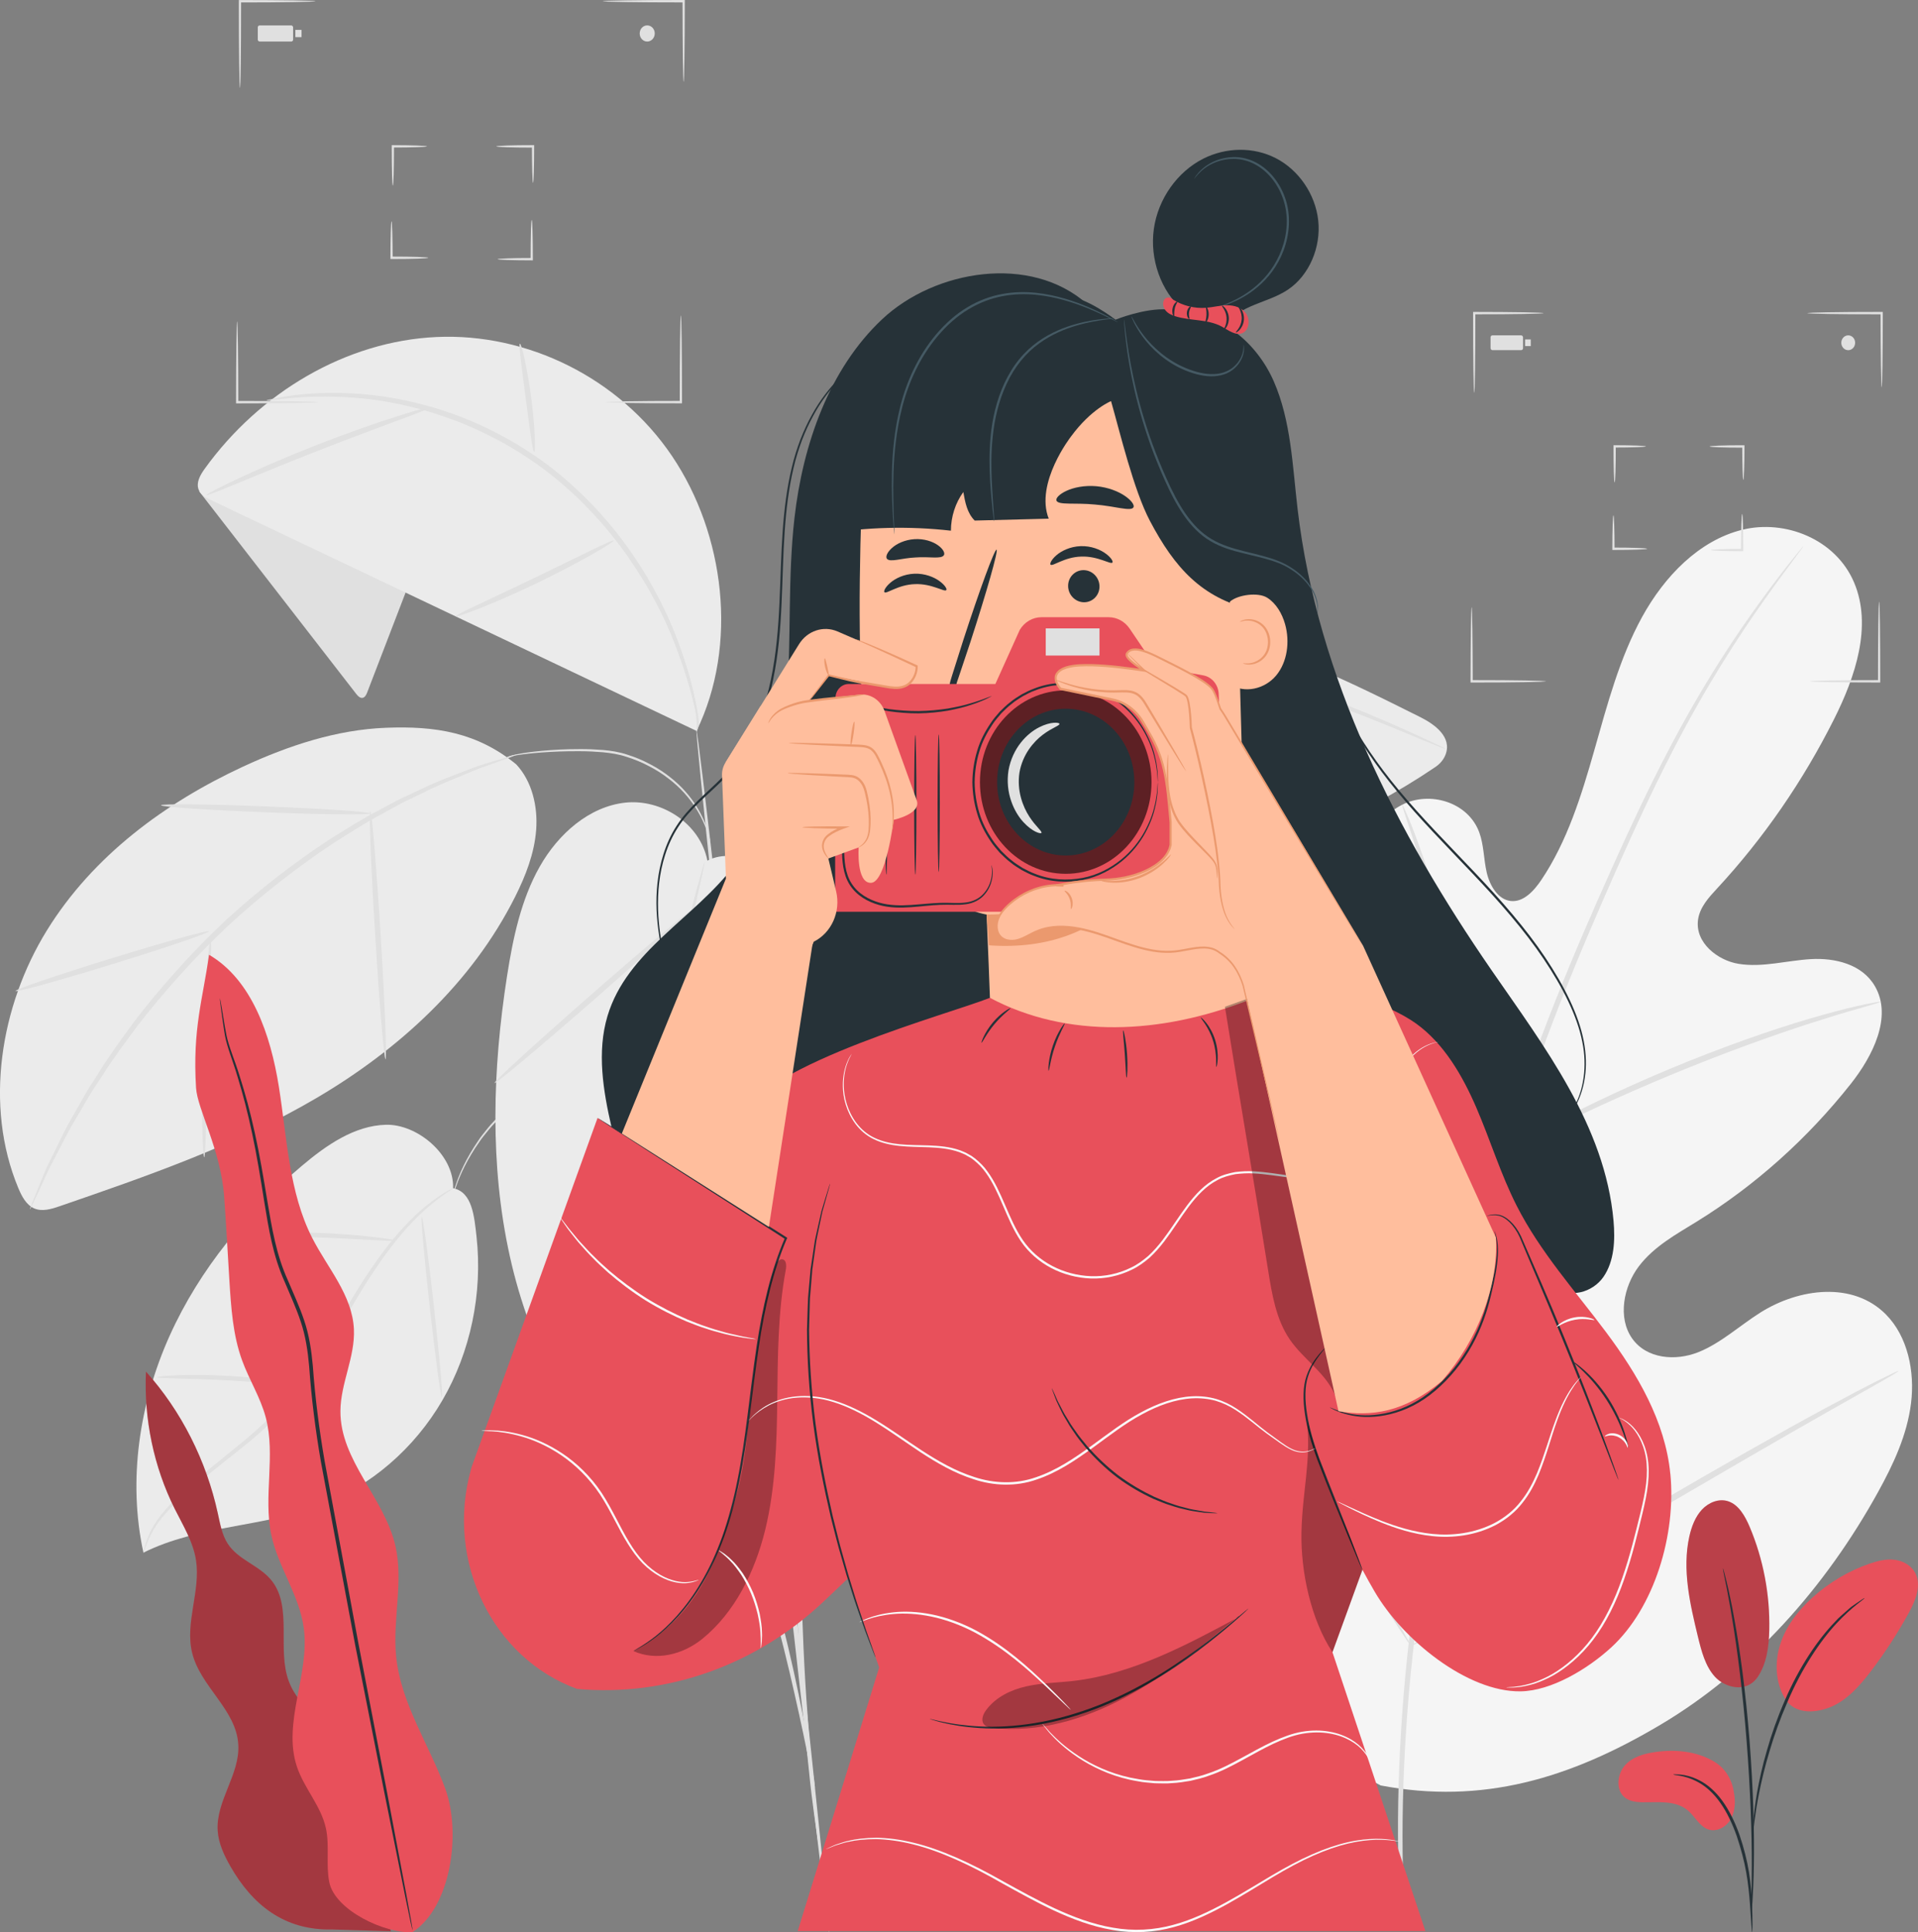 <?xml version="1.0" encoding="UTF-8"?>
<svg id="Plant" xmlns="http://www.w3.org/2000/svg" viewBox="0 0 496.38 500">
  <rect x="0" y="0" width="496.38" height="500" fill="#808080" stroke="none"/>
  <defs>
    <style>
      .cls-1 {
        opacity: .6;
      }

      .cls-2 {
        fill: #e8505b;
      }

      .cls-3 {
        fill: #fafafa;
      }

      .cls-4 {
        fill: #263238;
      }

      .cls-5 {
        opacity: .3;
      }

      .cls-6 {
        fill: #eb996e;
      }

      .cls-7 {
        fill: #e0e0e0;
      }

      .cls-8 {
        fill: #455a64;
      }

      .cls-9 {
        opacity: .2;
      }

      .cls-10 {
        fill: #ffbe9d;
      }

      .cls-11 {
        fill: #ebebeb;
      }

      .cls-12 {
        fill: #f5f5f5;
      }
    </style>
  </defs>
  <g>
    <path class="cls-7" d="M200.79,311.12s-.05-.1-.11-.29c-.07-.23-.16-.52-.28-.88-.12-.4-.27-.88-.43-1.43-.16-.57-.36-1.22-.66-1.93-1.01-2.89-2.89-6.94-6.02-11.33-.73-1.14-1.7-2.16-2.6-3.31-.94-1.12-2.03-2.18-3.12-3.3-1.18-1.01-2.32-2.18-3.67-3.13-.66-.49-1.32-1.02-2.01-1.51-.71-.46-1.43-.92-2.16-1.39-2.97-1.76-6.22-3.43-9.81-4.46-3.56-1.07-7.38-1.72-11.31-1.75-3.93.05-7.74.73-11.3,1.83-3.58,1.05-6.82,2.75-9.78,4.53-.73.47-1.44.94-2.15,1.41-.69.49-1.34,1.02-2,1.52-1.35.96-2.47,2.14-3.65,3.16-1.08,1.13-2.16,2.2-3.1,3.32-.9,1.16-1.86,2.19-2.58,3.33-3.1,4.41-4.96,8.47-5.95,11.37-.29.71-.49,1.36-.65,1.93-.16.56-.31,1.03-.42,1.44-.11.36-.2.65-.27.88-.06.2-.1.3-.11.3,0,0,0-.11.05-.31.06-.24.13-.53.22-.9.1-.41.23-.89.37-1.46.14-.58.32-1.24.6-1.96.93-2.94,2.75-7.06,5.83-11.55.72-1.16,1.68-2.21,2.58-3.39.94-1.14,2.02-2.23,3.11-3.38,1.18-1.04,2.32-2.24,3.67-3.22.66-.51,1.32-1.05,2.02-1.55.71-.47,1.44-.95,2.17-1.43,2.99-1.81,6.26-3.55,9.89-4.62,3.6-1.12,7.47-1.81,11.46-1.86,3.99.03,7.86.69,11.47,1.78,3.63,1.05,6.92,2.76,9.92,4.55.74.48,1.46.95,2.18,1.42.7.49,1.36,1.03,2.03,1.54,1.36.97,2.5,2.16,3.69,3.19,1.1,1.14,2.18,2.22,3.13,3.36.91,1.17,1.87,2.21,2.6,3.37,3.11,4.47,4.96,8.57,5.91,11.51.28.72.47,1.38.61,1.96.15.56.27,1.05.38,1.46.09.37.16.66.22.9.05.2.07.31.06.31Z"/>
    <path class="cls-7" d="M214.58,500c-.39.05-8.39-69.5-17.86-155.33-9.47-85.85-16.84-155.47-16.45-155.52.39-.05,8.38,69.49,17.86,155.34,9.47,85.82,16.84,155.46,16.45,155.5Z"/>
    <path class="cls-7" d="M148.84,309.83s.31.5,1,1.36c.8.97,1.81,2.18,3.05,3.68.68.81,1.42,1.69,2.21,2.64.76,1.03,1.58,2.13,2.45,3.31.89,1.19,1.83,2.46,2.83,3.79.99,1.35,1.92,2.87,2.96,4.42,4.25,6.12,8.57,13.96,13.13,22.77,4.37,8.93,8.73,19,12.75,29.81,7.93,21.7,13.13,42.1,16.46,56.94,1.68,7.42,2.93,13.46,3.76,17.64.41,1.95.74,3.55,1,4.81.24,1.1.4,1.67.44,1.66.05,0,0-.6-.16-1.71-.19-1.28-.44-2.89-.74-4.86-.66-4.22-1.76-10.3-3.32-17.77-3.09-14.93-8.15-35.45-16.12-57.25-4.04-10.87-8.45-20.97-12.92-29.92-4.65-8.83-9.09-16.65-13.47-22.74-1.08-1.53-2.04-3.05-3.06-4.38-1.03-1.32-2.01-2.56-2.93-3.74-.91-1.16-1.76-2.24-2.56-3.24-.82-.96-1.62-1.8-2.32-2.57-1.32-1.42-2.4-2.58-3.25-3.5-.75-.79-1.17-1.18-1.2-1.14Z"/>
    <path class="cls-7" d="M227.24,244.64s-.15.82-.57,2.33c-.47,1.64-1.1,3.83-1.89,6.58-.42,1.44-.88,3.02-1.39,4.74-.45,1.76-.93,3.67-1.44,5.71-1.05,4.09-2.27,8.74-3.32,13.96-.56,2.6-1.15,5.33-1.77,8.16-.52,2.86-1.06,5.84-1.61,8.92-1.22,6.14-2.03,12.8-3.12,19.76-1.8,13.98-3.29,29.42-4.17,45.69-.8,16.27-.9,31.8-.69,45.92.36,14.11.89,26.82,1.74,37.47.33,5.33.79,10.14,1.16,14.36.35,4.23.7,7.86,1.04,10.83.29,2.86.51,5.14.68,6.84.14,1.57.19,2.39.14,2.4-.05,0-.19-.81-.43-2.36-.24-1.69-.55-3.96-.95-6.81-.42-2.96-.86-6.59-1.28-10.81-.45-4.22-.98-9.03-1.37-14.36-.98-10.65-1.61-23.38-2.04-37.53-.28-14.15-.21-29.72.58-46.04.87-16.31,2.41-31.79,4.29-45.81,1.13-6.98,1.99-13.64,3.26-19.79.59-3.08,1.15-6.06,1.7-8.93.65-2.84,1.27-5.56,1.86-8.16,1.12-5.22,2.41-9.86,3.53-13.94.56-2.03,1.08-3.93,1.56-5.69.55-1.71,1.05-3.28,1.51-4.71.9-2.72,1.61-4.88,2.14-6.5.5-1.48.79-2.25.84-2.23Z"/>
    <path class="cls-11" d="M183.08,222.72c-1.92-9.76-12.05-16.05-21.32-15.01-9.28,1.04-17.27,8.04-22.09,16.57-4.82,8.53-6.92,18.49-8.45,28.32-3.74,24-4.52,48.83.73,72.51,5.25,23.68,16.91,46.19,34.85,61.16,2.92,2.43,6.61,4.77,10.11,3.51,1.92-.69,3.37-2.35,4.71-3.97,28.36-34.46,41.71-82.49,35.55-127.92-1.23-9.1-3.38-18.46-8.93-25.48-5.55-7.02-17.44-13.74-25.16-9.7"/>
    <g>
      <path class="cls-7" d="M105.39,152.24c-3.44,8.96-6.89,17.91-10.33,26.87-.24.63-.57,1.34-1.19,1.47-.68.15-1.27-.48-1.71-1.05-13.53-17.45-27.06-34.9-40.6-52.36l7.43-5.79,46.4,30.86Z"/>
      <path class="cls-11" d="M180.27,189.15c-41.89-19.92-83.79-39.84-125.68-59.75-1.28-.61-2.68-1.34-3.2-2.74-.67-1.8.44-3.76,1.55-5.3,14.26-19.84,36.66-33.08,60.05-34.15,23.39-1.07,47.24,10.51,60.93,30.8,13.69,20.3,17.16,48.94,6.35,71.14"/>
      <path class="cls-7" d="M69,103.61c0-.05.51-.19,1.52-.39,1.01-.18,2.49-.56,4.42-.78,3.86-.58,9.51-1,16.48-.62,6.97.36,15.25,1.72,24.07,4.69,8.81,2.95,18.11,7.64,26.83,14.24,8.66,6.69,15.82,14.58,21.28,22.54,5.48,7.96,9.36,15.9,11.93,22.83,2.58,6.93,4.04,12.78,4.77,16.87.43,2.03.41,2.57.57,3.65.14,1.08-.56,2.85-.61,2.86-.12.02.41-2.35-.5-6.37-.9-4.02-2.49-9.78-5.16-16.59-5.23-13.55-15.9-31.38-33.11-44.55-17.22-13.15-36.45-18.18-50.13-19.09-6.89-.51-12.5-.25-16.36.14-3.85.38-5.98.72-6,.58Z"/>
      <path class="cls-7" d="M158.83,139.87c.09.18-2.06,1.58-5.64,3.62-3.58,2.04-8.6,4.7-14.25,7.42-5.65,2.71-10.85,4.95-14.65,6.46-3.8,1.5-6.21,2.29-6.28,2.1-.07-.2,2.2-1.34,5.9-3.09,4.18-1.98,9.06-4.29,14.45-6.85,5.36-2.61,10.22-4.97,14.39-7,3.69-1.79,5.99-2.85,6.08-2.66Z"/>
      <path class="cls-7" d="M134.56,88.94c.38-.08,1.88,6.09,2.9,13.86,1.03,7.78,1.17,14.15.79,14.18-.4.03-1.17-6.25-2.2-13.97-1.01-7.72-1.89-13.99-1.5-14.07Z"/>
      <path class="cls-7" d="M53.41,128.12c-.08-.19,3.05-1.85,8.2-4.27,5.16-2.42,12.36-5.57,20.43-8.73,8.07-3.16,15.48-5.73,20.88-7.44,5.4-1.71,8.79-2.6,8.84-2.4.06.21-3.22,1.45-8.53,3.42-5.31,1.97-12.64,4.7-20.7,7.85-8.05,3.15-15.29,6.13-20.54,8.3-5.25,2.16-8.5,3.47-8.58,3.28Z"/>
    </g>
    <g>
      <path class="cls-11" d="M133.6,197.8c-10.16-8.3-20.93-9.97-33.71-9.47-12.78.49-25.23,4.61-36.96,10.04-20.01,9.28-38.83,22.99-50.83,42.45-12,19.46-16.24,45.28-7.38,66.58.88,2.12,2.03,4.34,4.03,5.26,2.1.97,4.51.23,6.69-.52,22.75-7.84,45.65-15.75,66.59-28.07,20.93-12.33,40-29.5,51.29-52.02,2.71-5.4,4.98-11.2,5.44-17.31.46-6.11-1.1-12.61-5.16-16.94"/>
      <path class="cls-7" d="M133.81,195.24c.01.05-.55.29-1.64.7-1.23.45-2.81,1.02-4.77,1.73-1.05.37-2.2.78-3.45,1.22-1.25.48-2.59,1.07-4.03,1.66-2.88,1.23-6.22,2.46-9.74,4.27-1.78.86-3.64,1.76-5.58,2.69-1.94.95-3.87,2.11-5.91,3.22-4.13,2.15-8.3,4.89-12.75,7.68-8.73,5.85-17.97,12.9-26.97,21.22-8.93,8.42-16.71,17.26-23.31,25.72-3.18,4.34-6.29,8.39-8.83,12.47-1.3,2.02-2.64,3.91-3.78,5.83-1.13,1.93-2.21,3.78-3.25,5.55-2.15,3.49-3.74,6.86-5.27,9.74-.74,1.45-1.47,2.79-2.08,4.05-.57,1.26-1.11,2.43-1.59,3.49-.92,1.98-1.67,3.57-2.25,4.82-.53,1.09-.83,1.66-.87,1.64-.04-.02.17-.63.61-1.76.52-1.28,1.18-2.92,2.01-4.94.45-1.09.95-2.27,1.48-3.56.58-1.29,1.27-2.64,1.99-4.12,1.47-2.93,3-6.36,5.11-9.9,1.02-1.8,2.08-3.68,3.19-5.63,1.12-1.95,2.44-3.87,3.73-5.91,2.52-4.14,5.61-8.25,8.78-12.64,6.59-8.57,14.4-17.5,23.39-25.98,9.06-8.38,18.4-15.45,27.22-21.27,4.49-2.77,8.72-5.49,12.89-7.6,2.07-1.09,4.03-2.23,5.98-3.16,1.96-.91,3.84-1.78,5.65-2.62,3.56-1.76,6.95-2.92,9.86-4.08,1.47-.56,2.82-1.11,4.09-1.55,1.27-.4,2.43-.76,3.5-1.09,1.99-.6,3.6-1.09,4.85-1.46,1.11-.32,1.7-.46,1.72-.41Z"/>
      <path class="cls-7" d="M54.06,241.01c.11.4-11,4.18-24.81,8.44-13.81,4.26-25.1,7.39-25.21,6.98-.11-.4,11-4.18,24.81-8.44,13.81-4.26,25.1-7.39,25.21-6.98Z"/>
      <path class="cls-7" d="M52.85,299.47c-.19,0-.4-3.15-.52-8.26-.11-5.1-.11-12.16.12-19.94.23-7.79.64-14.83,1.06-19.92.41-5.09.81-8.22,1-8.2.2.02.16,3.17,0,8.27-.18,5.59-.4,12.39-.64,19.9-.2,7.51-.38,14.31-.53,19.9-.14,5.1-.29,8.25-.49,8.25Z"/>
      <path class="cls-7" d="M99.78,274.13c-.39.03-1.59-14.31-2.68-32.03-1.09-17.72-1.65-32.1-1.26-32.13.39-.03,1.59,14.31,2.67,32.03,1.09,17.71,1.65,32.1,1.26,32.12Z"/>
      <path class="cls-7" d="M41.68,208.38c.01-.21,3.05-.28,7.95-.23,4.9.05,11.66.23,19.12.53,7.47.29,14.22.64,19.11.97,4.89.33,7.91.64,7.91.85,0,.21-3.03.28-7.93.23-4.9-.05-11.67-.23-19.14-.53-7.47-.29-14.23-.64-19.12-.97-4.89-.33-7.91-.64-7.9-.85Z"/>
    </g>
    <path class="cls-7" d="M172.2,388.96s-.17-.57-.35-1.66c-.19-1.26-.43-2.85-.73-4.81-.63-4.18-1.33-10.27-1.99-17.81-.68-7.54-1.17-16.55-1.39-26.57-.15-10.02,0-21.04.69-32.59.73-11.55,1.92-22.51,3.29-32.44,1.44-9.91,3.02-18.8,4.62-26.2,1.57-7.4,3.01-13.36,4.14-17.43.53-1.91.97-3.46,1.31-4.69.31-1.07.5-1.62.55-1.61.05.01-.05.59-.27,1.68-.28,1.24-.62,2.82-1.05,4.75-.97,4.11-2.25,10.09-3.7,17.5-1.47,7.41-2.94,16.28-4.31,26.17-1.3,9.9-2.44,20.83-3.17,32.34-.68,11.51-.87,22.49-.8,32.48.15,9.98.53,18.97,1.08,26.51.53,7.53,1.07,13.62,1.53,17.82.19,1.97.34,3.58.46,4.85.09,1.11.11,1.7.07,1.71Z"/>
    <path class="cls-7" d="M169.54,305.83c.15.13-1.41,2.47-4.1,6.09-2.7,3.62-6.55,8.51-10.98,13.74-4.44,5.23-8.61,9.81-11.72,13.03-3.11,3.22-5.13,5.1-5.26,4.96-.14-.15,1.63-2.3,4.54-5.71,3.26-3.8,7.12-8.31,11.39-13.3,4.22-5.03,8.05-9.58,11.27-13.41,2.89-3.43,4.71-5.53,4.87-5.39Z"/>
    <path class="cls-7" d="M210.24,333.32c-.16.13-2.33-2.5-5.8-6.79-3.76-4.62-8.42-10.36-13.58-16.71-5.25-6.27-9.99-11.94-13.81-16.5-3.55-4.21-5.72-6.85-5.57-7,.14-.14,2.56,2.23,6.3,6.26,3.74,4.03,8.78,9.74,14.14,16.24,5.36,6.5,10.02,12.56,13.29,17.03,3.27,4.47,5.17,7.34,5.02,7.47Z"/>
    <path class="cls-7" d="M179.87,234.84c.25.33-11.17,10.75-25.49,23.29-14.33,12.54-26.15,22.44-26.39,22.12-.25-.32,11.16-10.75,25.5-23.29,14.33-12.54,26.14-22.44,26.39-22.11Z"/>
    <path class="cls-7" d="M219.09,270.8c-.24.33-9.51-6.92-20.71-16.18-11.2-9.27-20.08-17.05-19.84-17.39.24-.33,9.51,6.91,20.71,16.19,11.2,9.27,20.08,17.05,19.84,17.38Z"/>
    <g>
      <path class="cls-11" d="M224.81,253.95l10.52-2.25c7.47-1.6,14.53-4.88,20.7-9.66,3.05-2.36,6.11-4.68,9.42-6.6,12.53-7.25,27.29-8.05,41.34-10.54,22.94-4.08,45.09-13.12,64.72-26.44,1.13-.77,2.09-1.85,2.6-3.18,1.72-4.52-2.74-7.8-6.47-9.67-19.17-9.59-38.67-19.28-59.59-22.64-20.93-3.35-43.86.47-59.8,15.34-18.72,17.46-22.82,49.08-23.44,75.63"/>
      <path class="cls-7" d="M374.21,193.87s-.67-.19-1.9-.67c-1.35-.56-3.12-1.29-5.34-2.2-4.63-1.92-11.31-4.77-19.69-7.86-8.38-3.05-18.5-6.41-30.06-8.32-11.52-1.94-24.58-2.09-37.66,1.36-13.02,3.49-24.6,10.49-32.33,19.8-7.79,9.29-12.02,19.87-14.85,28.77-2.82,8.97-4.34,16.49-5.48,21.65-.53,2.47-.95,4.45-1.27,5.96-.3,1.36-.48,2.07-.53,2.06-.05-.01.04-.74.25-2.12.26-1.52.59-3.52,1.01-6.02.98-5.21,2.35-12.78,5.06-21.87,2.73-9.01,6.91-19.8,14.83-29.37,7.86-9.59,19.71-16.79,32.96-20.34,13.3-3.51,26.58-3.31,38.2-1.27,11.67,2,21.82,5.5,30.19,8.69,8.37,3.24,15,6.24,19.57,8.33,2.17,1.02,3.91,1.84,5.24,2.46,1.19.58,1.81.91,1.79.96Z"/>
      <path class="cls-7" d="M350.27,211.66c-.18.37-15.11-7.53-33.34-17.64-18.24-10.12-32.87-18.61-32.69-18.99.18-.37,15.11,7.52,33.34,17.64,18.23,10.11,32.87,18.61,32.68,18.98Z"/>
      <path class="cls-7" d="M330.61,168.54c.1.32-4.27,1.99-9.9,3.19-5.63,1.21-10.3,1.46-10.33,1.13-.04-.36,4.51-1.17,10.07-2.37,5.56-1.18,10.05-2.29,10.16-1.95Z"/>
      <path class="cls-7" d="M268.88,167.55c.35.12-1.32,3.78-3.74,8.17-2.42,4.39-4.66,7.85-5.02,7.72-.35-.12,1.32-3.78,3.74-8.17,2.42-4.39,4.66-7.85,5.02-7.72Z"/>
      <path class="cls-7" d="M288.03,228.18c-.08.18-2.81-.94-7.1-3.05-4.29-2.11-10.13-5.26-16.41-9.04-6.28-3.79-11.85-7.41-15.86-10.07-4-2.67-6.44-4.39-6.34-4.58.1-.18,2.71,1.22,6.85,3.65,4.52,2.72,9.99,6.03,16.04,9.68,6.26,3.77,11.99,7.05,16.16,9.4,4.17,2.35,6.75,3.81,6.66,4.01Z"/>
    </g>
    <g>
      <path class="cls-11" d="M117.26,307.48c.28-8.68-9.26-16.62-17.38-16.42-8.12.21-15.4,5.25-21.77,10.64-14.11,11.93-26.41,26.64-34.21,43.97-7.8,17.33-10.87,37.39-6.78,56.12,14.3-7.13,30.95-6.58,45.81-12.24,12.97-4.94,24.3-14.69,31.57-27.2,7.27-12.5,10.44-27.68,8.83-42.3-.59-5.35-1.11-11.59-6.07-12.57"/>
      <path class="cls-7" d="M37.12,401.78s.05-.45.26-1.29c.22-.83.6-2.05,1.27-3.53,1.28-3.02,4.17-6.82,8.39-10.55,2.09-1.88,4.36-3.97,6.9-6.09,2.57-2.08,5.3-4.3,8.17-6.63,2.86-2.34,5.8-4.87,8.58-7.79,2.78-2.91,5.41-6.21,7.89-9.76,4.96-7.11,9.01-14.42,12.99-20.88,3.95-6.48,7.9-12.08,11.67-16.35,3.75-4.3,7.3-7.22,9.87-9,1.3-.87,2.32-1.52,3.05-1.9.72-.39,1.1-.58,1.12-.55.05.1-1.44.95-3.93,2.82-2.47,1.89-5.9,4.87-9.54,9.19-3.66,4.3-7.5,9.89-11.39,16.37-3.92,6.46-7.94,13.81-12.95,20.99-2.5,3.59-5.17,6.93-8.01,9.88-2.84,2.96-5.83,5.5-8.72,7.83-2.89,2.3-5.64,4.48-8.22,6.54-2.54,2.07-4.84,4.12-6.96,5.96-4.26,3.63-7.13,7.23-8.51,10.13-1.42,2.86-1.79,4.66-1.91,4.61Z"/>
      <path class="cls-7" d="M40.58,356.4c0-.16,2.02-.38,5.32-.51,3.29-.13,7.84-.13,12.87.14,5.02.27,9.55.76,12.82,1.24,3.26.48,5.26.92,5.24,1.07-.02.17-2.05.02-5.32-.25-3.27-.27-7.79-.63-12.79-.9-5-.27-9.52-.39-12.81-.48-3.28-.08-5.32-.15-5.32-.32Z"/>
      <path class="cls-7" d="M86.2,388.18c-.16-.01-.1-2.33,0-6.07.11-3.74.25-8.9.24-14.6-.02-5.7-.18-10.86-.31-14.6-.13-3.74-.2-6.05-.04-6.07.14-.01.48,2.28.81,6.02.33,3.73.62,8.92.63,14.65.01,5.73-.25,10.91-.56,14.65-.31,3.74-.64,6.03-.78,6.02Z"/>
      <path class="cls-7" d="M60.28,319.63c0-.16,2.35-.4,6.16-.57,3.81-.17,9.08-.25,14.9-.06,5.82.19,11.08.62,14.87,1.05,3.79.42,6.12.82,6.11.98-.01.17-2.37.06-6.17-.15-3.8-.21-9.05-.51-14.84-.7-5.8-.19-11.05-.24-14.85-.28-3.8-.04-6.16-.09-6.17-.26Z"/>
      <path class="cls-7" d="M114.36,361.55c-.3.04-1.71-10.37-3.14-23.25-1.44-12.88-2.36-23.35-2.06-23.39.3-.04,1.71,10.37,3.15,23.25,1.44,12.88,2.36,23.35,2.06,23.39Z"/>
    </g>
    <path class="cls-7" d="M183.85,217.79c-.17.08-.67-3.8-3.87-8.81-1.59-2.48-3.89-5.16-6.93-7.47-1.5-1.17-3.18-2.26-5.01-3.2-1.81-.97-3.78-1.79-5.84-2.44-2.05-.7-4.12-1-6.15-1.2-2.03-.17-3.99-.27-5.86-.27-3.75-.04-7.12.12-9.95.32-2.83.21-5.11.48-6.67.74-.78.13-1.39.24-1.79.35-.4.11-.62.15-.63.13,0-.02.2-.11.6-.25.4-.15,1-.3,1.78-.46,1.56-.33,3.85-.67,6.68-.93,2.83-.26,6.22-.47,9.98-.46,1.88-.01,3.86.08,5.91.24,2.04.19,4.18.5,6.27,1.21,2.09.66,4.08,1.5,5.92,2.49,1.85.96,3.55,2.08,5.07,3.28,3.07,2.38,5.38,5.13,6.95,7.69,1.58,2.56,2.47,4.86,2.94,6.49.26.8.36,1.46.47,1.9.09.44.13.67.11.67Z"/>
  </g>
  <g>
    <path class="cls-12" d="M357.25,461.98c-45.39-22.63-63.75-76.98-70.41-127.68-1.11-8.46-3.43-17.17-.9-25.25,2.54-8.08,10.44-14.76,18.07-12.53,6.33,1.85,10.06,8.64,14.32,14.03,5.66,7.18,13.22,12.59,21.54,15.39,5.47,1.84,11.95,2.38,16.41-1.46,6.13-5.27,5.29-15.45,3.87-23.81-2.65-15.58-5.29-31.16-7.94-46.73-1.42-8.36-2.84-16.9-1.71-25.29,1.13-8.4,5.3-16.78,12.38-20.4,7.08-3.62,17.04-.76,19.95,7.14,1.21,3.29,1.14,6.95,1.93,10.38.79,3.43,2.93,6.99,6.17,7.38,3.28.4,6.03-2.56,7.97-5.45,6.7-9.96,10.39-21.87,13.74-33.65,3.35-11.78,6.51-23.79,12.33-34.38,5.82-10.59,14.76-19.79,25.86-22.56,11.1-2.78,24.25,2.38,29.01,13.62,4.77,11.26.3,24.44-5.15,35.3-8.07,16.11-18.31,30.94-30.3,43.88-2.16,2.33-4.5,4.86-4.94,8.13-.79,5.9,5.07,10.51,10.52,11.38,6.17.99,12.4-.85,18.63-1.22,6.23-.37,13.31,1.27,16.63,7,4.61,7.95-.62,18.17-6.24,25.27-11.26,14.23-24.79,26.33-39.82,35.62-5.39,3.33-11.12,6.44-15.06,11.63-3.93,5.2-5.5,13.24-1.73,18.61,3.77,5.37,11.28,5.91,17.12,3.59,5.83-2.32,10.66-6.83,16.03-10.23,10.04-6.35,24.07-8.16,32.58.49,5.6,5.68,7.49,14.71,6.47,22.92-1.01,8.21-4.56,15.79-8.48,22.9-13.7,24.85-32.92,46.39-56.35,60.31-23.44,13.92-46.15,20.75-72.53,15.7"/>
    <path class="cls-7" d="M362.76,499.46c-1.56-20.28-1.33-44.63,1.49-71.35,2.77-26.73,8.08-55.77,14.62-85.93,1.66-7.53,3.3-14.98,4.91-22.31,1.63-7.32,3.24-14.58,5.23-21.57,3.92-14.01,8.69-27.16,13.59-39.5,4.89-12.34,9.95-23.86,14.76-34.59,4.83-10.73,9.51-20.64,14.13-29.47,9.2-17.72,18.18-31.04,24.7-39.92,3.25-4.45,5.88-7.82,7.69-10.07.87-1.07,1.56-1.92,2.07-2.55.47-.57.72-.85.74-.83.02.02-.19.33-.63.94-.49.66-1.14,1.54-1.96,2.65-1.73,2.32-4.29,5.74-7.47,10.25-6.37,8.98-15.19,22.36-24.24,40.09-4.55,8.85-9.17,18.76-13.94,29.49-4.76,10.75-9.77,22.27-14.61,34.6-4.85,12.32-9.57,25.43-13.45,39.37-1.97,6.96-3.56,14.16-5.19,21.5-1.61,7.33-3.25,14.77-4.91,22.3-6.53,30.14-11.86,59.09-14.7,85.74-2.88,26.63-3.22,50.87-1.8,71.1"/>
    <path class="cls-7" d="M389.41,298.16c-.09.03-.57-1.19-1.35-3.43-.79-2.24-1.83-5.51-3.06-9.57-2.47-8.12-5.53-19.47-8.85-31.98-3.32-12.53-6.52-23.79-9.1-31.85-1.28-4.03-2.35-7.29-3.11-9.53-.75-2.25-1.13-3.51-1.03-3.55.09-.04.64,1.14,1.56,3.32.93,2.17,2.15,5.38,3.55,9.38,2.84,7.99,6.21,19.25,9.54,31.79,3.25,12.36,6.19,23.55,8.44,32.09,1.04,3.85,1.91,7.1,2.62,9.71.61,2.29.91,3.58.81,3.62Z"/>
    <path class="cls-7" d="M486.75,259.21c.02.11-1.38.55-3.93,1.27-2.54.73-6.23,1.76-10.74,3.2-9.04,2.79-21.41,7.11-34.85,12.51-13.44,5.43-25.41,10.9-33.96,15.12-4.29,2.08-7.72,3.86-10.1,5.08-2.37,1.23-3.71,1.86-3.76,1.77-.05-.1,1.2-.91,3.5-2.31,2.3-1.39,5.67-3.33,9.92-5.54,8.46-4.49,20.41-10.14,33.89-15.59,13.49-5.42,25.95-9.59,35.09-12.11,4.56-1.3,8.3-2.17,10.89-2.72,2.59-.53,4.03-.77,4.06-.67Z"/>
    <path class="cls-7" d="M365.16,425.9s-.35-.38-.91-1.18c-.64-.97-1.42-2.14-2.36-3.57-2.03-3.11-4.87-7.69-8.3-13.4-6.87-11.41-15.9-27.5-25.65-45.4-9.75-17.9-18.63-34.06-25.27-45.61-3.25-5.61-5.92-10.23-7.9-13.66-.85-1.49-1.56-2.72-2.13-3.73-.47-.86-.7-1.33-.66-1.36.04-.03.35.38.91,1.19.64.96,1.42,2.14,2.36,3.57,2.03,3.11,4.87,7.69,8.3,13.4,6.87,11.41,15.9,27.5,25.65,45.4,9.74,17.9,18.62,34.05,25.26,45.6,3.25,5.61,5.92,10.23,7.9,13.66.85,1.49,1.56,2.72,2.13,3.73.47.86.7,1.33.66,1.36Z"/>
    <path class="cls-7" d="M491.34,354.8s-.4.33-1.23.83c-.98.57-2.19,1.27-3.66,2.12-3.38,1.91-7.95,4.5-13.51,7.64-11.4,6.46-27.06,15.56-44.34,25.65-17.29,10.1-33.04,19.06-44.57,25.26-5.77,3.1-10.45,5.57-13.73,7.19-1.51.74-2.76,1.35-3.78,1.85-.87.41-1.34.6-1.36.55-.02-.05.4-.33,1.23-.84.98-.57,2.19-1.27,3.66-2.12,3.38-1.92,7.95-4.5,13.5-7.64,11.4-6.45,27.06-15.56,44.35-25.66,17.28-10.09,33.03-19.05,44.56-25.26,5.77-3.11,10.45-5.57,13.73-7.2,1.51-.74,2.76-1.36,3.78-1.85.87-.41,1.34-.6,1.36-.55Z"/>
  </g>
  <g>
    <path class="cls-7" d="M381.52,101.62s-.08-.56-.11-1.56c-.02-1.13-.06-2.56-.09-4.26-.05-3.6-.08-8.57-.08-14.06,0-.24,0-.49,0-.71v-.31s.29,0,.29,0c4.99,0,9.47.04,12.71.09,1.53.04,2.81.07,3.83.1.9.04,1.4.08,1.4.12s-.5.08-1.4.12c-1.02.03-2.3.06-3.83.1-3.24.06-7.72.09-12.71.09l.29-.31c0,.22,0,.47,0,.71,0,5.49-.03,10.46-.08,14.06-.04,1.7-.07,3.13-.09,4.26-.03,1.01-.07,1.56-.11,1.56Z"/>
    <path class="cls-7" d="M417.86,124.85c-.08,0-.15-1.01-.2-2.64-.05-1.63-.08-3.88-.08-6.37,0-.11,0-.22,0-.32v-.31s.29,0,.29,0c2.26,0,4.29.04,5.75.09,1.47.06,2.37.13,2.37.21s-.9.16-2.37.21c-1.47.06-3.5.09-5.75.09l.29-.31c0,.1,0,.21,0,.32,0,2.49-.03,4.74-.08,6.37s-.12,2.64-.2,2.64Z"/>
    <path class="cls-7" d="M426.28,142.01c0,.09-.94.16-2.47.22-1.52.06-3.63.09-5.95.09-.1,0-.21,0-.3,0h-.29s0-.31,0-.31c0-2.41.04-4.58.09-6.15.05-1.57.12-2.53.2-2.53s.15.96.2,2.53c.05,1.57.09,3.74.09,6.15l-.29-.31c.1,0,.2,0,.3,0,2.33,0,4.43.03,5.95.09,1.52.06,2.47.13,2.47.22Z"/>
    <path class="cls-7" d="M450.88,133c.08,0,.15,1.01.2,2.64.05,1.63.08,3.88.08,6.37,0,.11,0,.22,0,.32v.31s-.29,0-.29,0c-2.26,0-4.29-.04-5.75-.09-1.47-.06-2.37-.13-2.37-.21s.9-.16,2.37-.21c1.47-.06,3.5-.09,5.75-.09l-.29.31c0-.1,0-.21,0-.32,0-2.49.03-4.74.08-6.37s.12-2.64.2-2.64Z"/>
    <path class="cls-7" d="M442.46,115.53c0-.09.94-.16,2.47-.22,1.52-.06,3.63-.09,5.95-.09.1,0,.21,0,.3,0h.29s0,.31,0,.31c0,2.41-.04,4.58-.09,6.15-.05,1.57-.12,2.53-.2,2.53s-.15-.96-.2-2.53c-.05-1.57-.09-3.74-.09-6.15l.29.31c-.1,0-.2,0-.3,0-2.33,0-4.43-.03-5.95-.09-1.52-.06-2.47-.13-2.47-.22Z"/>
    <path class="cls-7" d="M400.12,176.31s-.52.08-1.46.12c-1.06.03-2.39.06-3.99.1-3.37.06-8.02.09-13.15.09-.23,0-.45,0-.66,0h-.29s0-.31,0-.31c0-5.33.04-10.13.09-13.59.04-1.64.07-3.01.09-4.09.03-.96.07-1.5.11-1.5s.08.53.11,1.5c.02,1.09.05,2.46.09,4.09.05,3.46.08,8.26.09,13.59l-.29-.31c.21,0,.44,0,.66,0,5.14,0,9.79.03,13.15.09,1.59.04,2.93.07,3.99.1.94.04,1.46.08,1.46.12Z"/>
    <path class="cls-7" d="M486.33,155.72s.08.56.11,1.56c.02,1.13.05,2.56.09,4.26.05,3.6.08,8.57.08,14.06,0,.24,0,.49,0,.71v.31s-.29,0-.29,0c-4.99,0-9.47-.04-12.71-.09-1.53-.04-2.81-.07-3.83-.1-.9-.04-1.4-.08-1.4-.12s.5-.08,1.4-.12c1.02-.03,2.3-.06,3.83-.1,3.24-.06,7.72-.09,12.71-.09l-.29.31c0-.22,0-.47,0-.71,0-5.49.03-10.46.08-14.06.04-1.7.07-3.13.09-4.26.03-1.01.07-1.56.11-1.56Z"/>
    <path class="cls-7" d="M467.72,81.03s.52-.08,1.46-.12c1.06-.03,2.39-.06,3.99-.1,3.37-.06,8.02-.09,13.15-.09.23,0,.45,0,.66,0h.29s0,.31,0,.31c0,5.33-.04,10.13-.09,13.59-.04,1.64-.07,3.01-.09,4.09-.03.96-.07,1.5-.11,1.5s-.08-.53-.11-1.5c-.02-1.09-.05-2.46-.09-4.09-.05-3.46-.09-8.26-.09-13.59l.29.31c-.21,0-.44,0-.66,0-5.14,0-9.79-.03-13.15-.09-1.59-.04-2.93-.07-3.99-.1-.94-.04-1.46-.08-1.46-.12Z"/>
    <path class="cls-7" d="M480.11,88.7c0,1.06-.8,1.92-1.79,1.92s-1.79-.86-1.79-1.92.8-1.92,1.79-1.92,1.79.86,1.79,1.92Z"/>
    <rect class="cls-7" x="385.76" y="86.78" width="8.4" height="3.83" rx=".49" ry=".49"/>
    <rect class="cls-7" x="394.7" y="87.84" width="1.47" height="1.72"/>
  </g>
  <g>
    <path class="cls-7" d="M62.09,22.74s-.08-.61-.11-1.7c-.02-1.21-.05-2.77-.09-4.64-.05-3.92-.08-9.33-.08-15.31,0-.26,0-.53,0-.77v-.31s.29,0,.29,0c5.43,0,10.32.04,13.84.09,1.68.04,3.08.07,4.17.1.98.04,1.52.08,1.52.12s-.54.08-1.52.12c-1.09.03-2.49.06-4.17.1-3.53.06-8.41.09-13.84.09l.29-.31c0,.24,0,.51,0,.77,0,5.98-.03,11.39-.08,15.31-.04,1.87-.07,3.43-.09,4.64-.03,1.1-.07,1.7-.11,1.7Z"/>
    <path class="cls-7" d="M101.66,48.03c-.08,0-.15-1.1-.2-2.87-.05-1.77-.08-4.22-.08-6.93,0-.12,0-.24,0-.35v-.31s.29,0,.29,0c2.46,0,4.67.04,6.27.09,1.6.06,2.58.13,2.58.21s-.98.16-2.58.21c-1.6.06-3.81.09-6.27.09l.29-.31c0,.11,0,.23,0,.35,0,2.71-.03,5.16-.08,6.93-.05,1.77-.12,2.87-.2,2.87Z"/>
    <path class="cls-7" d="M110.83,66.71c0,.09-1.03.16-2.69.22-1.66.06-3.95.09-6.48.09-.11,0-.22,0-.33,0h-.29s0-.31,0-.31c0-2.63.04-4.99.09-6.7.05-1.71.12-2.76.2-2.76s.15,1.05.2,2.76c.05,1.71.08,4.07.09,6.7l-.29-.31c.1,0,.22,0,.33,0,2.53,0,4.82.03,6.48.09s2.69.13,2.69.22Z"/>
    <path class="cls-7" d="M137.62,56.91c.08,0,.15,1.1.2,2.87.05,1.77.08,4.22.08,6.93,0,.12,0,.24,0,.35v.31s-.29,0-.29,0c-2.46,0-4.67-.04-6.27-.09-1.6-.06-2.58-.13-2.58-.21s.98-.16,2.58-.21c1.6-.06,3.81-.09,6.27-.09l-.29.31c0-.11,0-.23,0-.35,0-2.71.03-5.16.08-6.93.05-1.77.12-2.87.2-2.87Z"/>
    <path class="cls-7" d="M128.45,37.88c0-.09,1.03-.16,2.69-.22s3.95-.09,6.48-.09c.11,0,.22,0,.33,0h.29s0,.31,0,.31c0,2.63-.04,4.99-.09,6.7-.05,1.71-.12,2.76-.2,2.76s-.15-1.05-.2-2.76c-.05-1.71-.08-4.07-.09-6.7l.29.31c-.1,0-.22,0-.33,0-2.53,0-4.82-.03-6.48-.09-1.66-.06-2.69-.13-2.69-.22Z"/>
    <path class="cls-7" d="M82.35,104.07s-.57.08-1.59.12c-1.13.03-2.59.06-4.34.1-3.67.06-8.73.09-14.32.09-.25,0-.49,0-.72,0h-.29v-.31c0-5.81.04-11.03.09-14.8.04-1.8.07-3.29.09-4.46.03-1.05.07-1.63.11-1.63s.08.58.11,1.63c.02,1.17.05,2.66.09,4.46.05,3.77.09,8.99.09,14.8l-.29-.31c.23,0,.48,0,.72,0,5.59,0,10.66.03,14.32.09,1.75.04,3.21.07,4.34.1,1.03.04,1.59.08,1.59.12Z"/>
    <path class="cls-7" d="M176.22,81.64s.08.61.11,1.7c.02,1.21.05,2.77.09,4.64.05,3.92.08,9.33.08,15.31,0,.26,0,.53,0,.77v.31h-.29c-5.43,0-10.32-.04-13.84-.09-1.68-.04-3.08-.07-4.17-.1-.98-.04-1.52-.08-1.52-.12s.54-.08,1.52-.12c1.09-.03,2.49-.06,4.17-.1,3.53-.06,8.41-.09,13.84-.09l-.29.31c0-.24,0-.51,0-.77,0-5.98.03-11.39.08-15.31.04-1.87.07-3.43.09-4.64.03-1.1.07-1.7.11-1.7Z"/>
    <path class="cls-7" d="M155.96.31s.57-.08,1.59-.12c1.13-.03,2.59-.06,4.34-.1,3.67-.06,8.73-.09,14.32-.09.25,0,.49,0,.72,0h.29v.31c0,5.81-.04,11.03-.09,14.8-.04,1.8-.07,3.29-.09,4.46-.03,1.05-.07,1.63-.11,1.63s-.08-.58-.11-1.63c-.02-1.17-.05-2.66-.09-4.46-.05-3.77-.08-8.99-.09-14.8l.29.31c-.23,0-.48,0-.72,0-5.59,0-10.66-.03-14.32-.09-1.75-.04-3.21-.07-4.34-.1-1.03-.04-1.59-.08-1.59-.12Z"/>
    <path class="cls-7" d="M169.45,8.66c0,1.15-.87,2.09-1.95,2.09s-1.95-.93-1.95-2.09.87-2.09,1.95-2.09,1.95.93,1.95,2.09Z"/>
    <rect class="cls-7" x="66.71" y="6.58" width="9.15" height="4.17" rx=".49" ry=".49"/>
    <rect class="cls-7" x="76.44" y="7.73" width="1.6" height="1.88"/>
  </g>
  <g>
    <g>
      <path class="cls-4" d="M176.49,263.47s-.07-.16-.19-.47c-.12-.34-.28-.81-.49-1.4-.42-1.24-1.04-3.06-1.78-5.43-.74-2.37-1.61-5.29-2.41-8.75-.8-3.45-1.51-7.45-1.7-11.94-.17-4.47.2-9.47,1.8-14.5.79-2.51,1.9-5.01,3.42-7.33,1.49-2.34,3.41-4.43,5.44-6.44,2.04-2,4.24-3.92,6.33-6.04,2.11-2.09,4.02-4.49,5.69-7.13,3.34-5.31,5.55-11.61,6.92-18.23,1.38-6.64,1.91-13.28,2.2-19.7.3-6.42.41-12.63.83-18.53.41-5.9,1.13-11.5,2.37-16.61.59-2.56,1.38-4.98,2.23-7.25.89-2.26,1.86-4.37,2.94-6.3,2.11-3.89,4.6-7.02,7.03-9.45,2.45-2.43,4.88-4.11,6.97-5.25,2.12-1.08,3.86-1.69,5.05-2,.58-.14,1.04-.24,1.37-.32.31-.07.47-.1.47-.09,0,.01-.15.06-.46.15-.33.09-.78.22-1.35.38-1.18.35-2.9,1-4.98,2.1-2.06,1.16-4.45,2.86-6.86,5.29-2.39,2.43-4.83,5.55-6.9,9.42-1.06,1.92-2.01,4.02-2.88,6.26-.83,2.26-1.6,4.65-2.18,7.19-1.21,5.08-1.91,10.65-2.3,16.53-.41,5.88-.51,12.09-.8,18.52-.28,6.43-.81,13.11-2.2,19.8-1.38,6.67-3.62,13.05-7.01,18.44-1.69,2.68-3.65,5.12-5.78,7.23-2.12,2.13-4.32,4.04-6.35,6.03-2.03,1.99-3.92,4.03-5.39,6.33-1.49,2.27-2.6,4.72-3.38,7.18-1.6,4.94-1.98,9.88-1.85,14.31.16,4.45.84,8.44,1.6,11.88.77,3.45,1.6,6.37,2.31,8.75.72,2.35,1.29,4.19,1.68,5.47.18.6.33,1.08.44,1.42.1.32.14.49.13.49Z"/>
      <path class="cls-4" d="M304.63,82.09c10.37-2.23,20.52,6.32,25.01,16.56,4.49,10.24,4.86,21.89,6.18,33.1,5.15,43.73,25.7,83.8,50.16,119.27,13.72,19.89,29.39,40.28,31.6,64.87.45,5.02.2,10.47-2.6,14.53-2.8,4.06-8.9,5.78-12.33,2.32l-108.27-7.38,10.25-243.28Z"/>
      <path class="cls-4" d="M281.29,78.63c-14.58-12.93-39.35-8.83-52.99,3.98-13.64,12.81-20.52,32.24-22.7,51.52-1.74,15.36-.82,30.93-1.91,46.36s-4.48,31.3-13.56,43.35c-10.4,13.81-27.85,22.2-32.91,39.08-2.78,9.28-1.13,19.36,1.06,28.82,1.78,7.67,4.51,16.06,11.1,19.64,5.55,3.01,12.21,1.66,18.29.25,24.12-5.62,48.23-11.29,72.34-17.01,3.72-.88,7.68-1.91,10.27-4.9,2.89-3.35,3.33-8.28,3.62-12.82,4.24-67.85,6.66-130.25,7.38-198.25"/>
      <g>
        <g>
          <path class="cls-10" d="M319.06,103.13l.08,10.94,4.58,163.35c.25,19.01-12.01,34.96-31.06,35.1h0c-19.23.13-35.25-15.31-35.8-34.51-.58-20.15-1.53-41.35-1.53-41.35,0,0-24.4-3.59-30.3-37.32-2.94-16.77-2.86-44.41-2.11-67.02.67-20.35,17.05-36.01,36.04-34.43l60.1,5.24Z"/>
          <path class="cls-4" d="M228.89,153.25c.52.55,3.53-1.97,7.91-2.09,4.37-.18,7.64,2.13,8.1,1.54.23-.26-.31-1.27-1.74-2.31-1.4-1.04-3.78-2.03-6.5-1.93-2.72.1-4.99,1.24-6.27,2.37-1.32,1.14-1.75,2.18-1.49,2.43Z"/>
          <g>
            <path class="cls-4" d="M276.43,151.58c-.02,2.3,1.79,4.2,4.03,4.27,2.24.06,4.07-1.74,4.09-4.04.02-2.3-1.79-4.21-4.03-4.27-2.24-.06-4.08,1.75-4.09,4.04Z"/>
            <path class="cls-4" d="M271.89,146.12c.52.55,3.54-1.97,7.91-2.09,4.37-.18,7.64,2.13,8.1,1.54.22-.26-.31-1.27-1.74-2.31-1.4-1.04-3.78-2.03-6.5-1.93-2.72.1-4.99,1.24-6.28,2.37-1.31,1.14-1.74,2.18-1.49,2.43Z"/>
          </g>
          <path class="cls-4" d="M256.92,181.25c.01-.27-2.72-.69-7.14-1.16-1.12-.09-2.18-.3-2.39-1.11-.29-.85.15-2.16.65-3.56.97-2.92,2-5.98,3.07-9.19,4.25-13.08,7.3-23.81,6.8-23.99-.49-.18-4.34,10.27-8.59,23.35-1.02,3.22-2,6.3-2.93,9.24-.39,1.37-1.07,2.93-.46,4.7.32.88,1.16,1.51,1.88,1.69.72.21,1.35.21,1.9.23,4.44.12,7.19.06,7.2-.2Z"/>
          <path class="cls-6" d="M255.32,236.65s21.35.84,42.12-13.35c0,0-9.69,23.57-41.49,21.33l-.63-7.98Z"/>
          <path class="cls-6" d="M259.05,192.46c1.52-2.27,4.24-3.57,6.98-3.34,1.9.16,3.85,1.08,5.04,2.7,1.2,1.62,1.5,3.96.49,5.56-1.13,1.81-3.59,2.29-5.69,1.72-2.1-.57-3.94-1.99-5.68-3.4-.48-.39-.98-.8-1.28-1.35-.31-.55-.39-1.27-.04-1.74"/>
          <path class="cls-4" d="M269.87,184.11c-.71-.02-.59,5.05-4.56,8.77-3.96,3.73-9.04,3.31-9.05,4.02-.06.32,1.15.95,3.29.95,2.1.02,5.14-.79,7.57-3.07,2.42-2.28,3.41-5.26,3.52-7.35.13-2.13-.44-3.37-.76-3.33Z"/>
        </g>
        <path class="cls-4" d="M273.4,129.52c.46,1.26,4.81.53,9.96,1.04,5.16.4,9.34,1.88,9.99.72.29-.55-.46-1.73-2.17-2.91-1.69-1.18-4.37-2.27-7.45-2.55-3.09-.27-5.9.34-7.74,1.2-1.86.87-2.78,1.89-2.58,2.49Z"/>
        <path class="cls-4" d="M229.51,144.57c.8,1.04,3.78-.15,7.4-.31,3.62-.29,6.71.52,7.39-.62.29-.55-.22-1.6-1.58-2.56-1.35-.96-3.58-1.72-6.06-1.56-2.49.16-4.62,1.18-5.85,2.31-1.25,1.13-1.64,2.23-1.29,2.74Z"/>
      </g>
      <path class="cls-4" d="M252.25,134.71c-1.97-1.97-2.47-4.73-2.94-7.39-2.06,2.84-3.21,6.42-3.21,10.01-10.84-1.23-21.83-.95-32.61.84-5.2-16.81,1.23-36.36,13.86-47.82,12.63-11.46,32.03-16.73,48.36-13.74,5.3.12,12.98,6.12,12.98,6.12,0,0,7.53-3.08,13.46-2.65,8.69.63,16.04,4.89,20.68,12.77,4.63,7.88,5.85,17.52,5.98,26.83.18,12.86-1.51,25.74-5,38.05h0c-12.8-3.09-19.77-10.72-26.21-22.94-4.19-7.95-7.71-22.74-10.06-30.99,0,0-5.12,2.01-10.35,9.14,0,0-9.4,12.03-5.78,21.28l-19.18.49Z"/>
      <g>
        <path class="cls-10" d="M318.31,155.68c2.1-1.81,7.32-2.48,9.64-1.01,2.32,1.47,3.85,4.09,4.63,6.85,1.27,4.5.61,9.76-2.31,13.28-2.92,3.52-8.23,4.76-11.96,2.26"/>
        <path class="cls-6" d="M321.7,171.64c0-.13,1.17.32,2.9-.29.84-.31,1.8-.9,2.52-1.88.73-.96,1.12-2.35,1.02-3.79-.11-1.43-.71-2.74-1.57-3.57-.86-.85-1.89-1.27-2.76-1.43-1.79-.31-2.88.33-2.9.21-.01-.03.23-.22.73-.4.5-.19,1.28-.34,2.23-.23.95.12,2.09.52,3.06,1.44.98.9,1.67,2.36,1.79,3.94.12,1.58-.34,3.13-1.18,4.19-.83,1.07-1.89,1.66-2.81,1.94-.93.27-1.72.25-2.24.15-.52-.1-.79-.25-.78-.28Z"/>
      </g>
      <path class="cls-8" d="M231.48,138.3s-.03-.09-.05-.28c-.02-.22-.05-.49-.08-.82-.07-.72-.15-1.79-.24-3.17-.17-2.75-.38-6.75-.28-11.69.12-4.93.57-10.86,2.17-17.2,1.59-6.31,4.55-13.03,9.32-18.67,2.39-2.8,5.09-5.21,8.03-6.95,2.92-1.77,6.03-2.9,9.06-3.45,6.11-1.12,11.71-.08,16.15,1.2,4.47,1.32,7.91,2.96,10.24,4.14,1.16.6,2.06,1.09,2.65,1.44.27.16.49.29.68.4.15.09.23.15.22.15,0,0-.09-.02-.25-.1-.19-.09-.42-.21-.7-.34-.61-.32-1.52-.77-2.7-1.33-2.35-1.11-5.8-2.68-10.25-3.94-4.42-1.22-9.96-2.19-15.95-1.06-2.98.56-6.01,1.68-8.87,3.42-2.88,1.71-5.53,4.08-7.88,6.84-4.7,5.55-7.64,12.17-9.24,18.41-1.61,6.27-2.11,12.15-2.28,17.06-.15,4.92-.01,8.91.09,11.67.06,1.34.1,2.4.13,3.17,0,.33.02.6.02.83,0,.19,0,.28-.01.28Z"/>
      <path class="cls-8" d="M257.28,134.92s-.06-.25-.13-.73c-.06-.55-.15-1.24-.25-2.1-.2-1.83-.47-4.47-.66-7.76-.18-3.28-.28-7.22.15-11.57.43-4.33,1.46-9.1,3.57-13.64,1.07-2.25,2.33-4.36,3.81-6.15,1.47-1.8,3.12-3.31,4.83-4.54,3.42-2.44,6.95-3.79,9.93-4.6,2.99-.83,5.48-1.13,7.19-1.31.86-.08,1.52-.13,1.98-.14.45-.02.69-.02.69,0,0,.02-.23.06-.68.12-.45.05-1.11.13-1.96.25-1.7.25-4.16.62-7.11,1.49-2.94.86-6.4,2.23-9.73,4.65-3.34,2.39-6.37,6.02-8.42,10.49-2.07,4.46-3.1,9.14-3.55,13.42-.46,4.3-.4,8.21-.27,11.48.14,3.28.35,5.92.48,7.76.06.86.11,1.56.14,2.11.03.48.03.74.01.74Z"/>
      <path class="cls-8" d="M341,158.99c-.12.01.29-1.47-.46-3.92-.69-2.43-2.9-5.56-6.63-7.83-3.68-2.43-8.86-3.13-14.38-4.65-2.76-.78-5.67-1.89-8.22-3.89-2.55-1.99-4.67-4.7-6.44-7.69-1.78-2.99-3.17-6.11-4.47-9.13-1.29-3.03-2.43-6-3.39-8.87-1.94-5.75-3.27-11.07-4.17-15.59-.9-4.52-1.38-8.22-1.64-10.79-.14-1.28-.21-2.28-.26-2.96-.05-.68-.06-1.03-.04-1.04.02,0,.07.35.16,1.02.09.67.19,1.67.37,2.94.33,2.55.87,6.23,1.82,10.72.94,4.49,2.31,9.78,4.27,15.49.97,2.86,2.12,5.81,3.4,8.81,1.3,3,2.69,6.1,4.44,9.05,1.74,2.95,3.81,5.6,6.28,7.53,2.46,1.95,5.3,3.04,8.02,3.83,2.74.79,5.4,1.33,7.86,2.04,2.46.67,4.73,1.57,6.59,2.79,3.77,2.36,5.99,5.62,6.63,8.13.21.61.25,1.2.33,1.69.01.5.06.92.03,1.26-.06.68-.1,1.03-.12,1.03Z"/>
      <path class="cls-4" d="M404.71,290.14s.35-.39.96-1.15c.62-.76,1.48-1.95,2.28-3.67,1.63-3.36,2.94-9.07,1.53-15.8-1.33-6.72-5.06-14.05-10.01-21.41-4.96-7.39-11.38-14.7-18.38-22.07-7-7.38-13.81-14.28-19.44-21.15-5.66-6.83-10.13-13.58-13.23-19.64-3.13-6.06-4.81-11.4-5.72-15.13-.21-.94-.42-1.77-.56-2.49-.12-.72-.22-1.34-.3-1.85-.07-.47-.13-.85-.18-1.14-.04-.26-.05-.39-.04-.39s.04.13.1.38c.06.29.14.66.23,1.13.1.51.22,1.12.36,1.83.16.72.38,1.54.61,2.47.97,3.69,2.7,8.98,5.86,14.98,3.13,6,7.61,12.69,13.28,19.48,5.63,6.82,12.44,13.7,19.45,21.09,7,7.38,13.44,14.73,18.4,22.17,4.94,7.41,8.67,14.82,9.97,21.65.66,3.4.71,6.59.3,9.31-.39,2.73-1.18,4.98-2.03,6.69-.84,1.72-1.74,2.9-2.39,3.64-.65.74-1.05,1.07-1.05,1.07Z"/>
    </g>
    <g>
      <g>
        <path class="cls-4" d="M306.2,80.32c-5.76-4.94-8.69-13.3-7.58-21.1,1.1-7.8,6.12-14.79,12.79-18.16,5.86-2.96,12.97-3.12,18.8-.11,5.84,3.01,10.2,9.23,10.95,16.11.75,6.88-2.31,14.16-7.79,17.86-2.67,1.8-5.75,2.74-8.7,3.95-2.95,1.21-5.9,2.8-7.81,5.49-1.9,2.69-2.44,6.74-.49,9.39"/>
        <path class="cls-8" d="M309.03,46.32s.11-.22.35-.6c.12-.2.28-.42.5-.67.2-.26.45-.55.76-.85,1.18-1.22,3.28-2.68,6.22-3.29,1.46-.29,3.12-.38,4.85-.04,1.73.34,3.51,1.1,5.13,2.31,3.24,2.39,5.86,6.53,6.56,11.36.68,4.85-.56,9.55-2.53,13.15-1.98,3.65-4.7,6.21-7.16,7.94-2.48,1.73-4.72,2.68-6.27,3.23-.78.28-1.4.46-1.82.56-.42.11-.64.15-.65.13,0-.02.21-.11.62-.25.41-.14,1.01-.36,1.78-.67,1.52-.62,3.71-1.62,6.12-3.37,2.39-1.74,5.03-4.29,6.92-7.86,1.9-3.52,3.08-8.1,2.42-12.77-.67-4.65-3.19-8.67-6.3-10.99-1.55-1.18-3.26-1.93-4.91-2.28-1.66-.35-3.27-.29-4.69-.04-2.86.53-4.94,1.9-6.14,3.04-1.22,1.15-1.71,1.98-1.76,1.94Z"/>
      </g>
      <g>
        <path class="cls-2" d="M322.47,81.11c-1.1-1.55-3.07-2.13-4.89-2.11-1.82.01-3.62.51-5.44.65-2.98.23-6.02-.53-8.6-2.14-.61-.72-1.85-.72-2.3.14-.45.87-.16,2.02.47,2.76.63.74,1.53,1.13,2.42,1.42,3.97,1.25,8.41.69,12.1,2.7,1.74.95,3.65,2.49,5.43,1.61,1.66-.81,1.91-3.47.81-5.02Z"/>
        <path class="cls-4" d="M303.87,81.7s.04.07.03.16v.17s-.18-.18-.18-.18c-.19-.22-.46-1.07-.26-2.05.12-.61.4-1.13.68-1.42.29-.3.55-.35.58-.28.06.13-.52.74-.7,1.83-.18.84-.1,1.57-.13,1.86h-.18c.06-.07.11-.1.14-.08Z"/>
        <path class="cls-4" d="M307.82,82.54c-.06.05-.25-.07-.42-.38-.17-.31-.3-.82-.23-1.37.07-.55.32-1.01.56-1.25.25-.25.46-.31.5-.25.1.14-.4.7-.49,1.59-.13.88.21,1.56.08,1.67Z"/>
        <path class="cls-4" d="M311.97,83.51c-.14-.09.24-.95.27-2.07.05-1.12-.26-2-.12-2.08.12-.1.74.8.69,2.11-.04,1.31-.73,2.15-.84,2.04Z"/>
        <path class="cls-4" d="M316.74,85.34c-.14-.09.85-1.37.69-3.21-.15-1.84-1.33-2.91-1.21-3.03.04-.06.4.11.83.6.42.48.87,1.33.96,2.37.09,1.04-.22,1.96-.55,2.52-.34.57-.66.8-.71.75Z"/>
        <path class="cls-4" d="M319.82,86.03c-.05-.08.27-.36.64-.91.38-.54.79-1.39.88-2.39.09-1.01-.18-1.92-.45-2.53-.28-.61-.54-.95-.48-1.02.05-.06.43.18.83.8.4.6.77,1.63.68,2.8-.1,1.17-.65,2.11-1.14,2.62-.5.53-.92.69-.95.62Z"/>
      </g>
    </g>
    <path class="cls-8" d="M321.83,89.19s.05.14.09.42c.04.28.06.7,0,1.23-.12,1.06-.64,2.61-1.93,3.98-.63.69-1.46,1.31-2.44,1.76-.98.44-2.11.71-3.29.78-2.39.15-4.97-.48-7.5-1.51-5.11-2.09-8.88-5.75-11.04-8.72-1.09-1.49-1.83-2.82-2.29-3.75-.45-.94-.65-1.48-.62-1.5.1-.06,1,2.09,3.23,4.98,2.21,2.86,5.94,6.38,10.93,8.42,2.47,1.02,4.99,1.63,7.27,1.52,2.29-.08,4.26-1,5.48-2.29,1.26-1.26,1.81-2.71,1.99-3.71.17-1.02.07-1.6.13-1.61Z"/>
  </g>
  <g>
    <path class="cls-2" d="M432.28,381.42c-1.32-13.67-8.55-25.86-16.57-36.61-8.02-10.75-17.09-20.76-23.22-32.85-4.12-8.11-6.8-16.96-10.42-25.34-3.62-8.38-8.39-16.54-15.54-21.72-7.15-5.18-26.35-12.63-41.47-9.81l-2.13,3.8c-22.55,8.77-46.75,9.94-66.74-.68-11,4.37-57.35,16.63-65.51,31.34-1.94,3.51-1.39,11.95.68,23.06l-36.72-23.3-32.55,90.22c-.07.23-.13.47-.2.7-6.66,23.74,5.53,48.85,27.48,56.83h0c23.33,2.06,46.44-6.17,63.95-22.78l6.09-5.78c4.74,13.76,8.12,22.98,8.12,22.98l-21.08,68.23h162.44l-24.05-72.16,7.75-21.35c1,1.88,2.06,3.78,3.19,5.71,7.27,12.45,24,25.96,37.73,25.77,8.01-.11,17.44-5.82,23.52-11.41,11.16-10.28,16.78-29.19,15.26-44.86Z"/>
    <g>
      <path class="cls-4" d="M154.63,289.31s.09.04.25.13c.18.11.41.25.71.42.64.4,1.55.96,2.71,1.68,2.39,1.5,5.82,3.66,10.14,6.37,8.68,5.51,20.88,13.25,35.09,22.27l.21.13-.1.24c-3.53,8.17-5.75,17.8-7.26,27.9-1.82,12.23-2.82,24.04-4.99,34.57-1.06,5.26-2.39,10.2-3.99,14.68-1.63,4.47-3.51,8.48-5.57,11.92-4.08,6.92-8.72,11.47-12.19,14.09-1.75,1.31-3.18,2.19-4.18,2.74-.48.25-.86.45-1.14.6-.26.13-.39.2-.4.19s.12-.09.37-.24c.28-.16.64-.38,1.11-.66.98-.58,2.39-1.49,4.11-2.82,3.41-2.67,7.97-7.23,11.98-14.13,2.03-3.42,3.87-7.42,5.47-11.87,1.57-4.46,2.88-9.37,3.92-14.62,2.13-10.49,3.11-22.28,4.94-34.55,1.51-10.13,3.76-19.81,7.34-28.04l.11.37c-14.18-9.1-26.34-16.91-34.99-22.46-4.28-2.77-7.69-4.98-10.06-6.52-1.14-.75-2.04-1.34-2.67-1.76-.28-.19-.51-.35-.68-.46-.15-.11-.23-.16-.22-.17Z"/>
      <path class="cls-4" d="M352.58,406.2s-.12-.18-.29-.56c-.19-.44-.43-.98-.72-1.65-.63-1.52-1.49-3.58-2.54-6.09-2.11-5.17-5.08-12.26-8.13-20.23-1.48-4.01-2.64-7.96-3.17-11.68-.56-3.69-.55-7.19.39-9.9.91-2.71,2.34-4.51,3.3-5.69.5-.58.9-1.02,1.19-1.31.28-.29.44-.43.45-.42.04.04-.53.67-1.46,1.88-.9,1.22-2.26,3.03-3.09,5.67-.86,2.63-.83,6.03-.25,9.67.56,3.65,1.72,7.56,3.18,11.54,3.04,7.94,5.95,15.08,7.96,20.29.98,2.54,1.78,4.63,2.37,6.17.25.68.45,1.24.62,1.69.14.39.2.6.18.61Z"/>
      <path class="cls-4" d="M418.87,382.98s-.13-.25-.34-.74c-.22-.55-.5-1.26-.86-2.15-.76-1.94-1.8-4.64-3.09-7.95-2.61-6.71-6.25-15.96-10.42-26.11-4.14-10.16-8.12-19.27-10.87-25.89-1.47-3.23-3.74-5.26-5.59-5.58-.92-.18-1.66-.08-2.15-.02-.49.07-.75.13-.76.1,0-.01.06-.04.18-.07.12-.04.31-.1.56-.15.49-.1,1.24-.24,2.21-.09,1.96.26,4.37,2.35,5.91,5.61,2.86,6.61,6.89,15.67,11.04,25.84,4.17,10.15,7.75,19.44,10.27,26.19,1.25,3.38,2.25,6.12,2.92,8.02.31.91.56,1.64.76,2.2.17.5.25.77.23.78Z"/>
      <path class="cls-4" d="M421.4,374.59c-.09.03-.48-1.47-1.34-3.78-.86-2.31-2.26-5.42-4.27-8.54-2.02-3.12-4.24-5.62-5.96-7.3-1.72-1.68-2.88-2.6-2.83-2.68.02-.03.34.16.88.55.55.38,1.31,1,2.21,1.8,1.81,1.61,4.11,4.11,6.16,7.27,2.04,3.17,3.41,6.36,4.18,8.74.39,1.19.65,2.16.79,2.85.15.68.21,1.07.17,1.08Z"/>
      <path class="cls-4" d="M323.09,416.26s-.22.25-.67.67c-.46.42-1.12,1.05-2,1.82-1.75,1.56-4.34,3.77-7.63,6.35-6.57,5.14-16.12,11.83-27.82,16.57-5.85,2.34-11.65,3.92-17,4.77-5.36.85-10.25,1.02-14.34.75-4.09-.26-7.36-.84-9.59-1.39-1.12-.24-1.97-.53-2.55-.69-.58-.17-.88-.27-.88-.29,0-.02.32.04.9.17.59.12,1.44.38,2.57.58,2.23.48,5.5.99,9.56,1.19,4.06.21,8.92,0,14.24-.88,5.31-.87,11.07-2.46,16.88-4.78,11.63-4.71,21.17-11.31,27.79-16.35,3.31-2.53,5.93-4.68,7.73-6.19.87-.72,1.56-1.3,2.07-1.73.48-.39.73-.59.75-.57Z"/>
      <g class="cls-5">
        <path d="M320.71,418.36c-13.71,7.4-27.81,14.92-43.09,16.64-4.01.45-8.07.5-12.02,1.39-3.95.89-7.87,2.75-10.38,6.12-.76,1.02-1.38,2.5-.67,3.57.51.76,1.47.95,2.34,1.05,11.76,1.34,23.65-2.16,34.23-7.82,10.58-5.66,20.04-13.4,29.43-21.1"/>
      </g>
      <g class="cls-5">
        <path d="M338.27,367.92c1.05,10.29-1.23,18.15-1.45,28.5s2.45,22.66,8.02,31.13l7.76-21.26s-2.59-7.22-4.19-10.8c-3.91-8.74-6.98-16.83-9.84-26.59"/>
      </g>
      <g class="cls-5">
        <path d="M163.91,427.25c5.89,2.64,12.78.96,17.87-3.17,8.39-6.82,13.61-17.35,16.27-28.25,2.66-10.9,2.97-22.29,3.11-33.55.14-11.27.14-22.62,2.2-33.67.19-1.04.17-2.51-.81-2.72-.8-.18-1.47.71-1.77,1.53-3.97,10.97-5.85,29.44-7.27,42.65-1.49,13.9-3.25,18.76-7.39,30.35-4.13,11.59-10.85,20.7-22.21,26.85"/>
      </g>
      <path class="cls-4" d="M386.7,318.39s.12.24.31.72c.15.49.38,1.22.51,2.2.29,1.96.18,4.85-.45,8.3-.31,1.73-.72,3.6-1.21,5.6-.48,1.99-1.07,4.13-1.87,6.29-1.58,4.34-3.96,8.87-7.26,12.95-3.31,4.05-7.12,7.34-11.09,9.33-3.95,2.03-7.91,2.81-11.2,2.9-3.31.08-5.95-.61-7.69-1.24-.88-.31-1.53-.62-1.96-.86-.44-.22-.66-.35-.65-.37s.25.07.7.25c.45.2,1.1.47,1.98.74,1.74.55,4.35,1.16,7.61,1.03,3.24-.14,7.12-.95,10.99-2.97,3.87-1.98,7.62-5.23,10.89-9.22,3.25-4.02,5.61-8.48,7.2-12.76.8-2.14,1.4-4.23,1.9-6.22.51-1.98.94-3.84,1.27-5.55.67-3.41.85-6.25.63-8.18-.21-1.94-.66-2.93-.59-2.96Z"/>
      <path class="cls-3" d="M372.42,269.57s-.18.06-.53.14c-.35.07-.88.19-1.54.45-1.31.49-3.23,1.47-5.12,3.49-1.93,1.97-3.8,4.88-5.46,8.51-1.68,3.62-3.02,8.06-5.38,12.55-1.18,2.23-2.64,4.49-4.64,6.36-1.99,1.87-4.57,3.19-7.39,3.68-2.82.52-5.77.33-8.75-.03-2.98-.36-6.03-.91-9.16-1.06-1.57-.11-3.15,0-4.74.19-1.56.32-3.15.71-4.6,1.51-2.95,1.5-5.37,4.1-7.5,6.94-2.14,2.86-4.06,6-6.31,8.96-1.14,1.47-2.37,2.9-3.75,4.17-1.42,1.22-2.95,2.35-4.64,3.14-3.36,1.65-7.04,2.4-10.63,2.27-3.59-.14-7.1-1.07-10.23-2.71-3.12-1.64-5.86-4.01-7.84-6.92-1.96-2.91-3.29-6.12-4.61-9.18-1.32-3.06-2.64-6.05-4.46-8.55-.88-1.27-1.96-2.34-3.09-3.26l-.88-.65-.93-.53c-.6-.39-1.28-.59-1.92-.88-2.64-.94-5.36-1.16-7.95-1.27-2.6-.1-5.12-.1-7.51-.35-2.39-.24-4.67-.75-6.66-1.72-2-.94-3.63-2.4-4.82-4-2.39-3.25-3.21-6.87-3.25-9.72-.05-2.89.61-5.08,1.21-6.44.27-.7.59-1.17.78-1.5.19-.33.31-.48.31-.48,0,0-.08.18-.25.52-.17.34-.47.82-.72,1.52-.57,1.36-1.18,3.53-1.09,6.38.08,2.81.92,6.36,3.28,9.51,1.18,1.56,2.76,2.96,4.72,3.86,1.95.93,4.18,1.42,6.55,1.64,2.37.23,4.87.21,7.49.3,2.61.11,5.37.31,8.09,1.27.66.3,1.36.51,1.99.91l.97.55.91.67c1.18.94,2.29,2.05,3.2,3.35,1.88,2.56,3.22,5.59,4.54,8.65,1.33,3.06,2.65,6.23,4.58,9.07,1.93,2.82,4.59,5.13,7.64,6.72,3.05,1.6,6.48,2.51,9.99,2.64,3.51.13,7.1-.6,10.37-2.21,1.65-.77,3.13-1.87,4.51-3.05,1.35-1.24,2.56-2.64,3.68-4.09,2.23-2.93,4.16-6.07,6.32-8.95,2.15-2.87,4.63-5.54,7.7-7.09,1.5-.83,3.15-1.23,4.76-1.55,1.63-.2,3.25-.3,4.84-.19,3.18.16,6.23.72,9.2,1.09,2.96.37,5.87.56,8.61.06,2.74-.47,5.24-1.73,7.18-3.54,1.95-1.81,3.4-4.01,4.57-6.21,2.36-4.43,3.73-8.85,5.44-12.49,1.7-3.64,3.62-6.57,5.59-8.53,1.94-2.02,3.9-2.98,5.23-3.43.67-.24,1.2-.34,1.56-.4.36-.06.54-.08.54-.08Z"/>
      <path class="cls-3" d="M340.39,374.82s-.12.08-.37.21c-.24.15-.62.32-1.14.5-1.01.37-2.74.56-4.66-.35-1.91-.88-3.92-2.52-6.36-4.2-2.42-1.75-4.94-4.08-8.06-6.09-1.56-1.01-3.3-1.85-5.2-2.41-1.91-.52-3.98-.74-6.11-.62-4.27.24-8.7,1.82-12.98,4.16-4.32,2.31-8.43,5.52-12.79,8.69-4.36,3.15-9.04,6.35-14.45,8.16-5.39,1.9-11.18,1.62-16.23-.06-5.11-1.62-9.63-4.28-13.76-6.98-4.13-2.73-7.93-5.5-11.66-7.79-3.71-2.3-7.36-4.11-10.86-5.2-3.49-1.11-6.83-1.39-9.71-1.15-2.88.25-5.3,1.07-7.13,2.01-3.67,1.96-5.07,4.02-5.15,3.9,0,0,.09-.12.28-.33.19-.21.47-.53.87-.93.81-.75,2.05-1.86,3.9-2.85,1.84-.98,4.28-1.85,7.2-2.14,2.92-.28,6.3-.02,9.85,1.07,3.55,1.07,7.24,2.88,10.99,5.17,3.76,2.28,7.58,5.05,11.7,7.75,4.12,2.68,8.61,5.3,13.64,6.89,4.99,1.64,10.62,1.91,15.9.05,5.3-1.78,9.95-4.94,14.3-8.08,4.35-3.15,8.49-6.38,12.86-8.7,4.33-2.35,8.83-3.94,13.19-4.17,2.17-.12,4.29.12,6.25.67,1.95.58,3.73,1.46,5.3,2.5,3.15,2.07,5.65,4.42,8.03,6.18,2.42,1.71,4.42,3.38,6.27,4.27,1.86.92,3.53.78,4.54.45,1.03-.32,1.52-.64,1.54-.6Z"/>
      <path class="cls-3" d="M277.13,442.47s-.19-.13-.5-.42c-.36-.34-.81-.76-1.36-1.28-1.24-1.18-2.93-2.78-4.99-4.74-4.24-3.93-10.21-9.39-17.88-13.52-3.84-2.03-7.73-3.42-11.37-4.18-3.64-.75-7-.92-9.79-.66-2.79.25-5.02.8-6.51,1.31-1.5.5-2.31.86-2.33.8,0-.02.19-.12.57-.3.39-.16.93-.47,1.69-.73,1.48-.59,3.72-1.21,6.55-1.52,2.82-.32,6.23-.2,9.93.54,3.69.74,7.64,2.14,11.52,4.19,7.75,4.18,13.71,9.73,17.89,13.75,2.09,2.03,3.74,3.72,4.87,4.89.52.55.95,1.01,1.29,1.37.29.32.44.49.42.51Z"/>
      <path class="cls-3" d="M354.93,456.45c-.09.05-.48-1.36-2.07-3.26-1.55-1.9-4.63-3.95-8.84-4.62-2.09-.36-4.45-.36-6.9.07-2.46.42-5,1.41-7.57,2.6-2.58,1.21-5.2,2.7-7.95,4.21-2.75,1.49-5.63,3.03-8.78,4.07-1.55.59-3.15.93-4.72,1.31-1.59.25-3.15.53-4.7.59-.77.07-1.54.11-2.3.08-.76-.02-1.52,0-2.26-.04-1.49-.14-2.95-.22-4.35-.51-5.65-.91-10.47-3.04-14.2-5.32-3.73-2.3-6.4-4.74-8.08-6.57-.87-.88-1.43-1.69-1.86-2.19-.41-.51-.62-.79-.6-.8s.25.24.69.72c.45.47,1.03,1.25,1.93,2.1,1.71,1.77,4.41,4.13,8.12,6.36,3.71,2.21,8.5,4.27,14.08,5.14,1.39.27,2.83.35,4.29.48.73.04,1.48.02,2.23.03.75.03,1.51-.02,2.27-.09,1.53-.06,3.07-.34,4.63-.59,1.54-.37,3.12-.71,4.65-1.29,3.1-1.02,5.96-2.55,8.7-4.03,2.74-1.49,5.38-2.98,7.99-4.19,2.61-1.19,5.18-2.17,7.71-2.59,2.51-.42,4.91-.39,7.05,0,4.29.74,7.41,2.9,8.95,4.89.19.25.38.48.55.7.16.23.28.46.41.67.26.41.46.77.57,1.09.26.62.39.94.37.95Z"/>
      <path class="cls-3" d="M362.22,476.54s-.14,0-.41-.04c-.3-.04-.69-.1-1.18-.17-1.04-.15-2.59-.28-4.58-.25-1.99.07-4.42.32-7.18.98-2.76.66-5.83,1.72-9.12,3.19-3.29,1.46-6.77,3.36-10.43,5.54-3.66,2.19-7.53,4.62-11.73,6.96-4.2,2.3-8.75,4.55-13.77,5.92-5,1.39-10.47,1.73-15.89.76-5.43-.91-10.5-2.88-15.22-5.06-4.72-2.22-9.12-4.68-13.31-7-8.31-4.77-16.15-8.39-23.1-10.1-3.46-.87-6.67-1.29-9.5-1.36-2.82,0-5.26.24-7.2.7-.99.15-1.82.49-2.56.69-.75.19-1.35.46-1.84.66-.47.19-.84.33-1.12.44-.25.1-.39.14-.39.13,0,0,.12-.07.37-.19.28-.12.64-.29,1.1-.5.49-.22,1.08-.5,1.83-.72.74-.21,1.58-.57,2.57-.75,1.95-.5,4.4-.78,7.25-.81,2.85.04,6.09.43,9.58,1.28,7.01,1.66,14.93,5.28,23.26,10.02,4.2,2.31,8.59,4.76,13.29,6.96,4.7,2.17,9.73,4.11,15.08,5.01,5.34.95,10.72.63,15.66-.74,4.96-1.34,9.48-3.56,13.67-5.84,4.19-2.31,8.06-4.73,11.74-6.9,3.68-2.17,7.19-4.06,10.51-5.5,3.31-1.46,6.42-2.5,9.2-3.13,2.79-.64,5.24-.85,7.24-.89,2,0,3.56.18,4.59.36.49.1.88.17,1.18.23.26.06.4.09.4.1Z"/>
      <path class="cls-3" d="M409.12,356.33s-.17.27-.54.73c-.37.46-.94,1.12-1.54,2.09-1.27,1.87-2.77,4.82-4.13,8.69-1.41,3.85-2.61,8.64-4.68,13.7-1.06,2.51-2.38,5.08-4.23,7.38-1.8,2.34-4.19,4.26-6.87,5.7-5.41,2.81-11.3,3.43-16.42,2.89-5.15-.54-9.62-2.07-13.25-3.52-3.64-1.48-6.49-2.9-8.45-3.88-.94-.48-1.69-.87-2.25-1.16-.51-.27-.78-.43-.77-.44,0-.02.29.1.82.33.57.26,1.34.61,2.3,1.05,1.99.91,4.87,2.27,8.5,3.69,3.63,1.39,8.08,2.86,13.16,3.37,5.04.5,10.83-.13,16.11-2.88,2.61-1.41,4.94-3.26,6.69-5.54,1.8-2.23,3.11-4.75,4.17-7.22,2.07-4.99,3.32-9.77,4.78-13.62,1.41-3.88,2.99-6.84,4.33-8.68.64-.95,1.23-1.59,1.64-2.03.4-.44.61-.66.63-.65Z"/>
      <path class="cls-3" d="M421.29,374.63c-.09.02-.2-.43-.55-1.01-.34-.59-.99-1.28-1.89-1.73-.9-.44-1.81-.51-2.45-.41-.64.1-1.03.3-1.07.21-.04-.05.29-.41.99-.64.69-.23,1.76-.22,2.78.28,1.02.5,1.72,1.36,2,2.08.29.72.25,1.21.19,1.22Z"/>
      <path class="cls-3" d="M419.05,366.88s.29.08.82.31c.51.27,1.28.68,2.12,1.43,1.68,1.47,3.66,4.37,4.39,8.51.36,2.06.39,4.37.13,6.81-.25,2.44-.8,4.99-1.43,7.64-1.28,5.29-2.66,11.14-4.73,17.07-2.05,5.94-4.73,11.35-7.99,15.62-3.25,4.28-7,7.36-10.43,9.31-1.73.97-3.38,1.63-4.85,2.13-1.49.45-2.8.71-3.88.85-.53.05-1.01.09-1.44.13-.42.02-.77,0-1.06,0-.57,0-.87-.02-.87-.04,0-.02.3-.05.87-.08.28-.02.63-.03,1.05-.06.42-.06.89-.12,1.42-.19,1.06-.17,2.35-.47,3.81-.94,1.45-.52,3.07-1.2,4.76-2.18,3.36-1.97,7.03-5.04,10.21-9.28,3.18-4.23,5.82-9.59,7.86-15.48,2.06-5.89,3.45-11.72,4.75-17,.64-2.64,1.19-5.16,1.47-7.56.28-2.39.26-4.66-.06-6.67-.67-4.05-2.54-6.92-4.14-8.41-1.63-1.51-2.83-1.85-2.79-1.93Z"/>
      <path class="cls-3" d="M412.64,341.58c-.04.19-2.28-.58-5.03-.06-2.76.47-4.64,1.97-4.73,1.81-.12-.09,1.71-1.91,4.64-2.42,2.92-.54,5.21.54,5.12.67Z"/>
      <path class="cls-3" d="M180.85,408.82s-.9.56-2.72.8c-1.81.27-4.57-.1-7.48-1.74-1.45-.82-2.94-1.92-4.34-3.34-1.4-1.43-2.67-3.17-3.86-5.09-2.4-3.83-4.37-8.45-7.19-12.76-2.86-4.27-6.4-7.66-10-10.1-3.6-2.44-7.2-3.99-10.31-4.87-3.11-.89-5.72-1.23-7.53-1.33-1.8-.1-2.81-.08-2.81-.14,0-.02.25-.04.73-.07.48,0,1.18-.09,2.09-.03,1.82.02,4.46.3,7.62,1.15,3.16.84,6.82,2.37,10.49,4.82,3.66,2.44,7.28,5.87,10.18,10.22,2.86,4.38,4.81,9,7.16,12.8,1.16,1.91,2.4,3.63,3.75,5.03,1.35,1.41,2.79,2.5,4.2,3.33,2.82,1.65,5.49,2.07,7.27,1.88,1.79-.17,2.72-.64,2.74-.56Z"/>
      <path class="cls-3" d="M195.64,346.54s-.21,0-.61-.03c-.46-.06-1.04-.13-1.75-.22-.76-.09-1.69-.23-2.76-.46-1.07-.22-2.3-.43-3.62-.81-1.33-.34-2.79-.73-4.33-1.26-1.55-.47-3.16-1.12-4.87-1.79-3.37-1.42-7-3.22-10.63-5.46-3.61-2.27-6.86-4.77-9.68-7.2-1.38-1.26-2.71-2.44-3.85-3.65-1.19-1.16-2.22-2.33-3.16-3.4-.96-1.04-1.73-2.09-2.44-2.97-.72-.88-1.28-1.67-1.73-2.34-.42-.62-.76-1.12-1.04-1.52-.23-.35-.35-.54-.33-.56.02-.01.16.15.42.48.3.38.67.86,1.12,1.45.47.64,1.07,1.41,1.8,2.26.73.86,1.51,1.88,2.49,2.89.95,1.05,1.99,2.19,3.19,3.33,1.15,1.19,2.48,2.34,3.86,3.59,2.82,2.4,6.05,4.85,9.64,7.11,3.6,2.22,7.19,4.02,10.53,5.46,1.69.67,3.28,1.34,4.82,1.83,1.52.55,2.96.96,4.28,1.33,1.31.41,2.53.64,3.58.89,1.06.27,1.98.43,2.73.56.7.13,1.27.24,1.73.33.4.08.6.14.6.16Z"/>
      <path class="cls-3" d="M196.91,426.51c-.11-.01.08-1.64-.12-4.26-.07-1.31-.34-2.85-.7-4.54-.41-1.68-.95-3.49-1.71-5.32-.77-1.82-1.66-3.47-2.57-4.9-.96-1.39-1.87-2.62-2.77-3.51-1.75-1.84-3.09-2.65-3.03-2.76.02-.04.36.15.96.53.31.18.66.43,1.05.76.4.31.85.68,1.3,1.15.95.87,1.92,2.09,2.92,3.5.95,1.45,1.88,3.12,2.66,4.98.77,1.87,1.31,3.72,1.7,5.44.33,1.73.57,3.3.59,4.64.05.67.03,1.27,0,1.8,0,.53-.04.98-.09,1.35-.09.74-.16,1.14-.2,1.14Z"/>
      <path class="cls-4" d="M315.07,391.58s-.19.03-.56.02c-.44-.02-.97-.04-1.62-.07-.36-.02-.75-.04-1.17-.07-.43-.04-.88-.12-1.38-.19-.99-.16-2.13-.27-3.35-.6-.62-.15-1.26-.3-1.93-.46-.67-.17-1.35-.42-2.06-.64-1.43-.41-2.9-1.06-4.45-1.69-3.06-1.4-6.31-3.24-9.47-5.59-3.13-2.39-5.84-5.06-8.1-7.67-1.08-1.35-2.14-2.61-2.98-3.92-.43-.64-.88-1.24-1.25-1.86-.36-.62-.71-1.22-1.05-1.79-.7-1.12-1.18-2.23-1.65-3.17-.23-.48-.45-.91-.63-1.33-.16-.42-.31-.8-.45-1.15-.24-.64-.44-1.17-.6-1.6-.13-.37-.19-.57-.17-.57s.11.17.28.53c.19.42.42.93.7,1.55.15.35.32.72.49,1.13.19.41.43.83.67,1.29.49.92.99,2.01,1.71,3.1.34.56.7,1.15,1.07,1.75.38.61.83,1.19,1.27,1.82.85,1.28,1.91,2.51,2.99,3.84,2.26,2.56,4.95,5.18,8.04,7.55,3.12,2.32,6.33,4.15,9.35,5.57,1.53.64,2.98,1.3,4.39,1.73.7.23,1.37.49,2.03.67.66.17,1.29.33,1.9.49,1.21.36,2.33.49,3.31.68.49.08.94.18,1.37.24.42.04.8.08,1.16.12.64.07,1.17.14,1.6.19.37.05.56.09.56.11Z"/>
      <path class="cls-4" d="M214.82,306.29s-.01.11-.06.32c-.06.24-.14.54-.24.92-.24.85-.56,2.02-.98,3.51-.21.77-.45,1.61-.71,2.53-.2.95-.41,1.97-.64,3.07-.23,1.1-.48,2.28-.74,3.53-.27,1.25-.39,2.6-.61,4-.2,1.41-.4,2.88-.62,4.41-.13,1.55-.26,3.15-.39,4.82-.07.83-.14,1.68-.21,2.54-.05.86-.05,1.74-.08,2.63-.05,1.78-.1,3.61-.15,5.49.06,7.51.57,15.77,1.67,24.36,1.14,8.59,2.78,16.68,4.46,23.98.92,3.63,1.72,7.1,2.66,10.29.45,1.6.88,3.15,1.3,4.64.45,1.47.89,2.89,1.3,4.24.8,2.71,1.63,5.13,2.34,7.26.7,2.13,1.33,3.96,1.87,5.44.51,1.46.92,2.6,1.21,3.43.12.37.22.66.3.9.06.2.09.31.08.31s-.06-.09-.14-.29c-.09-.23-.21-.52-.35-.88-.32-.82-.75-1.95-1.31-3.39-.58-1.47-1.24-3.28-1.97-5.41-.74-2.12-1.6-4.53-2.43-7.24-.43-1.35-.88-2.76-1.34-4.24-.43-1.49-.87-3.03-1.33-4.63-.96-3.19-1.78-6.66-2.72-10.3-1.71-7.31-3.37-15.42-4.51-24.04-1.11-8.62-1.61-16.91-1.63-24.45.06-1.88.12-3.72.17-5.51.03-.89.05-1.77.1-2.64.08-.86.15-1.71.22-2.55.15-1.67.29-3.28.43-4.83.23-1.54.45-3.01.66-4.42.23-1.4.37-2.76.66-4.01.28-1.25.54-2.43.79-3.53.25-1.1.48-2.12.69-3.07.28-.92.53-1.76.76-2.53.46-1.48.82-2.64,1.08-3.48.12-.37.22-.66.29-.9.07-.2.11-.3.12-.3Z"/>
    </g>
    <g>
      <path class="cls-4" d="M271.38,277.09c-.14,0-.1-3.03,1.1-6.51,1.17-3.48,2.97-5.84,3.07-5.74.15.1-1.39,2.56-2.53,5.95-1.17,3.38-1.46,6.32-1.64,6.3Z"/>
      <path class="cls-4" d="M254.02,269.84c-.14-.04.78-2.69,2.92-5.23,2.13-2.56,4.49-3.82,4.55-3.68.1.16-2.06,1.61-4.12,4.09-2.08,2.46-3.19,4.91-3.35,4.82Z"/>
      <path class="cls-4" d="M291.56,278.89c-.17,0-.21-2.75-.46-6.13-.24-3.37-.59-6.1-.42-6.13.15-.03.76,2.67,1,6.08.25,3.41.03,6.18-.12,6.17Z"/>
      <path class="cls-4" d="M314.79,276.1c-.19,0,.31-3.19-.86-6.81-1.12-3.65-3.31-5.86-3.17-5.98.04-.05.65.42,1.43,1.4.78.98,1.69,2.51,2.28,4.38.59,1.88.73,3.68.67,4.97-.06,1.29-.28,2.06-.35,2.04Z"/>
    </g>
  </g>
  <g class="cls-5">
    <path d="M322.92,258.41l-5.91,2.11c3.39,21.29,7.8,46.9,11.18,68.19.99,6.24,2.08,12.73,5.56,17.85,3.66,5.39,9.77,8.93,12.01,15.14-7.09-33.72-14.37-69.94-22.84-103.29Z"/>
  </g>
  <g>
    <path class="cls-2" d="M216.14,191.19s.18-5.54.08-10.46c-.04-2.05,1.51-3.73,3.42-3.73h37.96l6.32-14.01c1.23-2.04,3.34-3.27,5.61-3.27h17.41c2.14,0,4.15,1.1,5.41,2.95l6.71,9.9,12.35,2.2c2.23.4,3.9,2.41,3.99,4.82l2.32,56.36h-101.58v-44.76Z"/>
    <rect class="cls-7" x="270.64" y="162.61" width="13.91" height="7.03"/>
    <g>
      <ellipse class="cls-2" cx="275.81" cy="202.39" rx="22.2" ry="23.73"/>
      <ellipse class="cls-1" cx="275.81" cy="202.39" rx="22.2" ry="23.73"/>
      <ellipse class="cls-4" cx="275.81" cy="202.39" rx="17.76" ry="18.99"/>
      <path class="cls-4" d="M299.66,202.39s-.03-.14-.05-.41c-.02-.3-.05-.7-.09-1.21-.02-.27-.04-.57-.06-.89-.03-.33-.1-.68-.16-1.06-.12-.77-.23-1.66-.51-2.62-.43-1.96-1.29-4.28-2.65-6.73-1.37-2.44-3.35-5-6.03-7.16-2.68-2.14-6.05-3.97-9.95-4.7-3.87-.71-8.23-.58-12.39,1.11-1.06.36-2.05.92-3.07,1.45-.97.63-1.99,1.2-2.89,1.99-.96.7-1.8,1.58-2.67,2.43-.79.94-1.63,1.86-2.31,2.92-1.4,2.08-2.63,4.4-3.37,6.94-.77,2.53-1.18,5.21-1.22,7.95.03,2.73.45,5.42,1.21,7.95.74,2.54,1.97,4.86,3.37,6.94.68,1.07,1.52,1.98,2.31,2.92.88.85,1.71,1.73,2.67,2.43.9.78,1.92,1.36,2.89,1.99,1.02.52,2.02,1.08,3.07,1.45,4.16,1.69,8.52,1.82,12.39,1.11,3.9-.73,7.27-2.56,9.95-4.7,2.69-2.16,4.66-4.72,6.03-7.16,1.36-2.45,2.23-4.77,2.65-6.73.28-.97.39-1.86.51-2.62.06-.38.12-.74.16-1.06.02-.32.04-.62.06-.89.04-.5.06-.9.09-1.21.02-.27.04-.41.05-.41s.01.14,0,.41c0,.31-.02.71-.03,1.22,0,.27-.02.57-.03.9-.03.33-.08.68-.13,1.07-.1.78-.2,1.68-.46,2.66-.4,1.99-1.24,4.35-2.59,6.85-1.36,2.49-3.35,5.11-6.06,7.33-2.71,2.2-6.14,4.08-10.11,4.86-3.94.75-8.4.63-12.66-1.08-1.08-.37-2.1-.94-3.15-1.47-.99-.64-2.04-1.23-2.96-2.03-.98-.72-1.84-1.62-2.74-2.48-.81-.96-1.67-1.9-2.37-2.99-1.44-2.13-2.69-4.5-3.46-7.11-.79-2.59-1.21-5.34-1.25-8.14.03-2.8.46-5.55,1.25-8.14.76-2.61,2.02-4.97,3.46-7.1.7-1.09,1.55-2.03,2.37-2.99.9-.87,1.76-1.76,2.74-2.48.92-.8,1.97-1.39,2.96-2.02,1.05-.53,2.07-1.1,3.15-1.47,4.26-1.71,8.72-1.83,12.66-1.08,3.97.77,7.4,2.65,10.11,4.86,2.72,2.22,4.7,4.84,6.06,7.33,1.35,2.51,2.2,4.86,2.6,6.85.26.98.36,1.88.46,2.66.05.39.11.74.13,1.07.01.33.02.63.03.9.01.51.02.91.03,1.22,0,.27,0,.41,0,.41Z"/>
      <path class="cls-7" d="M269.52,215.53c-.12.33-2.28-.18-4.69-2.81-1.19-1.3-2.36-3.14-3.14-5.44-.79-2.29-1.14-5.06-.69-7.91.49-2.84,1.71-5.32,3.18-7.18,1.47-1.87,3.16-3.17,4.7-3.96,3.11-1.59,5.3-1.28,5.31-.92.08.48-1.86.97-4.28,2.8-1.21.9-2.51,2.18-3.64,3.83-1.13,1.65-2.04,3.7-2.43,5.96-.35,2.27-.16,4.53.37,6.49.53,1.97,1.34,3.64,2.19,4.94,1.69,2.61,3.35,3.78,3.12,4.2Z"/>
    </g>
    <path class="cls-4" d="M256.7,180.1s-.47.3-1.38.73c-.45.22-1.01.47-1.67.72-.66.26-1.41.57-2.26.82-1.69.59-3.75,1.09-6.06,1.53-2.32.39-4.89.66-7.59.7-2.71.02-5.28-.21-7.61-.54-2.32-.38-4.39-.85-6.09-1.39-.86-.23-1.61-.53-2.28-.77-.67-.23-1.23-.47-1.69-.68-.91-.41-1.41-.65-1.39-.69.02-.04.54.13,1.47.47.46.18,1.03.38,1.71.58.67.21,1.43.47,2.29.68,1.7.48,3.75.9,6.05,1.25,2.3.3,4.85.51,7.53.49,2.68-.04,5.22-.29,7.52-.64,2.29-.4,4.34-.85,6.02-1.38.85-.23,1.6-.51,2.27-.73.67-.22,1.24-.43,1.7-.62.92-.36,1.45-.54,1.46-.5Z"/>
    <path class="cls-4" d="M256.61,223.88s.13.31.22.94c.1.63.15,1.59-.11,2.78-.25,1.18-.8,2.62-1.92,3.89-1.09,1.31-2.86,2.27-4.9,2.51-2.03.29-4.25.04-6.58.15-2.35.09-4.85.42-7.52.61-2.65.18-5.52.22-8.37-.59-2.8-.8-5.72-2.37-7.52-5.21-.9-1.4-1.4-3.02-1.67-4.61-.27-1.6-.32-3.19-.36-4.74-.06-3.09-.11-6.07-.17-8.91-.09-5.67-.18-10.77-.25-15.09-.05-4.25-.09-7.71-.12-10.17,0-1.16,0-2.08,0-2.77,0-.63.02-.97.04-.97s.05.33.08.96c.03.69.06,1.61.11,2.76.07,2.46.17,5.92.3,10.17.11,4.31.23,9.42.37,15.09.06,2.84.13,5.82.2,8.91.08,3.04.23,6.36,1.94,9.02,1.68,2.67,4.47,4.19,7.19,4.97,2.76.79,5.56.77,8.19.61,2.64-.17,5.16-.48,7.53-.55,2.38-.09,4.58.18,6.55-.08,1.97-.21,3.64-1.08,4.71-2.31,1.1-1.2,1.66-2.58,1.94-3.71.28-1.15.27-2.09.21-2.71-.05-.62-.13-.95-.1-.96Z"/>
    <path class="cls-4" d="M236.88,226.35c-.16,0-.29-8.09-.29-18.08s.13-18.08.29-18.08.29,8.09.29,18.08-.13,18.08-.29,18.08Z"/>
    <path class="cls-4" d="M229.38,226.35c-.16,0-.29-8.09-.29-18.08s.13-18.08.29-18.08.29,8.09.29,18.08-.13,18.08-.29,18.08Z"/>
    <path class="cls-4" d="M242.94,225.67c-.16,0-.29-7.98-.29-17.82s.13-17.82.29-17.82.29,7.98.29,17.82-.13,17.82-.29,17.82Z"/>
    <path class="cls-4" d="M315.1,183.71c-.05,0-.07-.38-.34-.96-.27-.57-.87-1.33-1.85-1.81-.98-.49-2.3-.63-3.78-.65-1.51-.04-3.13-.09-4.84-.14-3.43-.12-6.54-.26-8.79-.39-2.25-.13-3.64-.26-3.63-.34,0-.09,1.4-.11,3.65-.09,2.25.02,5.36.09,8.79.21,1.71.07,3.33.13,4.84.19,1.48.05,2.89.24,3.94.83,1.05.59,1.65,1.46,1.87,2.11.23.66.16,1.06.13,1.06Z"/>
  </g>
  <g>
    <g>
      <polygon class="cls-10" points="187.87 227.36 160.93 293.34 198.99 317.5 210.38 243.64 187.87 227.36"/>
      <g>
        <path class="cls-10" d="M187.74,197.36l19.04-30.65c2.17-3.5,6.35-4.88,9.99-3.3l20.21,8.74s-.26,6.72-5.75,5.82c-5.49-.9-16.75-3.23-16.75-3.23l-5.05,6.52-21.69,16.1Z"/>
        <path class="cls-10" d="M237.25,207.11l-8.33-23.12c-1.02-2.83-3.69-4.57-6.52-4.24l-25.58,2.98-9.09,14.63c-.61.99-.92,2.16-.87,3.34l1.48,38.98,15.51,20.55,6.75-16.54h0c4.61-2.3,7.04-7.77,5.79-13.04l-2.01-8.49,7.85-2.87s-.69,9.29,3.19,9.17c3.88-.12,5.87-16.31,5.87-16.31,0,0,7.22-1.54,5.96-5.03Z"/>
        <path class="cls-6" d="M214.38,222.15s-.26-.19-.61-.64c-.33-.45-.86-1.16-1.01-2.27-.07-.55.02-1.18.26-1.77.23-.61.71-1.15,1.23-1.57,1.07-.85,2.37-1.48,3.79-2.01l.1-.03.09.6c-2.93-.02-5.58-.08-7.49-.15s-3.1-.16-3.09-.24c0-.08,1.18-.15,3.1-.19,1.91-.04,4.56-.05,7.49-.03h1.73s-1.65.6-1.65.6l-.09.03c-1.36.51-2.65,1.12-3.65,1.88-1.03.72-1.47,1.88-1.4,2.84.08.97.52,1.69.79,2.17.29.48.46.75.42.78Z"/>
        <path class="cls-6" d="M222.23,219.29c-.03-.05.44-.31,1.11-.97.32-.34.68-.8.95-1.42.26-.62.43-1.39.5-2.26.13-1.75.07-3.86-.29-6.16-.18-1.15-.42-2.35-.73-3.57-.3-1.18-.86-2.37-1.84-3.1-.94-.75-2.23-.67-3.41-.75-1.19-.06-2.34-.12-3.45-.18-2.16-.12-4.13-.24-5.83-.34-1.57-.11-2.89-.21-3.93-.28-.93-.08-1.44-.14-1.44-.19,0-.04.52-.06,1.45-.05,1.05.02,2.37.05,3.94.08,1.7.06,3.67.13,5.84.2,1.1.05,2.26.09,3.45.14.6.03,1.2.03,1.85.12.63.08,1.32.29,1.88.73,1.13.85,1.74,2.18,2.05,3.45.31,1.25.54,2.47.71,3.64.34,2.35.35,4.5.17,6.29-.09.9-.3,1.71-.61,2.37-.32.65-.73,1.12-1.09,1.45-.37.32-.68.52-.91.64-.22.12-.34.17-.35.15Z"/>
        <path class="cls-6" d="M204.08,192.28s.6-.06,1.68-.05c1.19.02,2.73.05,4.58.08,1.97.06,4.26.13,6.8.2,1.28.04,2.62.09,4.01.14.7.03,1.4.03,2.13.11.73.08,1.51.22,2.2.67.7.45,1.18,1.13,1.57,1.8.39.68.7,1.35,1.02,2.02.63,1.34,1.17,2.67,1.61,3.96.89,2.59,1.38,5.04,1.56,7.11.19,2.08.09,3.77-.05,4.92-.05.58-.15,1.02-.2,1.32-.06.3-.1.45-.12.45-.14,0,.43-2.56-.03-6.64-.23-2.03-.74-4.43-1.65-6.96-.45-1.27-.99-2.57-1.61-3.89-.65-1.28-1.22-2.79-2.38-3.56-1.17-.73-2.7-.62-4.07-.71-1.39-.06-2.72-.12-4-.18-2.52-.12-4.82-.24-6.78-.33-1.85-.11-3.39-.21-4.57-.28-1.08-.08-1.68-.14-1.68-.19Z"/>
        <path class="cls-6" d="M220.2,192.8c-.16-.03-.09-1.4.15-3.07.24-1.67.56-3,.72-2.98.16.03.09,1.4-.15,3.07-.24,1.67-.56,3-.72,2.98Z"/>
      </g>
      <path class="cls-6" d="M223.75,179.7s-.36.14-1.03.27c-.67.13-1.64.29-2.84.46-2.4.35-5.74.66-9.39,1.15-.91.13-1.82.23-2.65.39-.84.16-1.65.38-2.41.62-1.51.5-2.87,1.01-3.87,1.67-2.05,1.34-2.62,2.95-2.71,2.88-.03-.01.07-.41.43-1.04.36-.62,1.03-1.46,2.06-2.2,1.03-.75,2.41-1.31,3.94-1.85.77-.26,1.59-.49,2.46-.67.88-.17,1.77-.28,2.69-.41,3.67-.49,7.01-.73,9.42-.97,2.41-.23,3.9-.39,3.91-.3Z"/>
      <path class="cls-6" d="M213.45,170.36c.16-.02.38.94.65,2.11.26,1.17.48,2.13.33,2.19-.14.06-.62-.83-.89-2.04-.28-1.21-.24-2.24-.09-2.25Z"/>
    </g>
    <path class="cls-6" d="M221.38,165.4s.44.1,1.22.39c.78.29,1.92.73,3.33,1.32,2.84,1.18,6.81,2.92,11.41,5.04l.16.07v.18c.04,1.54-.55,3.11-1.61,4.3-1.08,1.25-2.8,1.67-4.35,1.59-1.73-.08-3.32-.51-4.89-.73-1.57-.26-3.09-.52-4.53-.79-1.45-.28-2.83-.58-4.11-.92-1.28-.31-2.47-.61-3.59-.88l.21-.08c-1.65,2.1-3.01,3.82-4.02,5.11-.45.55-.82,1-1.12,1.37-.26.31-.41.46-.42.45-.02-.01.1-.2.33-.53.28-.39.62-.87,1.03-1.45.97-1.32,2.28-3.09,3.87-5.24l.08-.11.13.03c1.12.25,2.33.53,3.61.82,1.28.32,2.64.6,4.09.86,1.45.24,2.96.5,4.53.76,1.57.22,3.2.64,4.82.72,1.49.07,2.98-.3,3.93-1.4.96-1.06,1.51-2.51,1.48-3.86l.16.26c-4.58-2.16-8.53-3.97-11.32-5.24-1.34-.6-2.43-1.1-3.27-1.47-.76-.34-1.17-.54-1.16-.57Z"/>
  </g>
  <g>
    <path class="cls-10" d="M387.14,320.28l-34.36-75.52-35.94-60.07c-3.24-5.42-8.48-9.11-14.42-10.19-8.87-1.6-21.49-3.41-26.33-1.83-5.2,1.7-1.45,5.55-1.45,5.55,0,0,5.78,1.26,13.34,2.75,3.29.65,6.18,2.75,7.94,5.8l1.72,2.97c4.04,6.97,4.5,12.26,5.44,23.01,0,.06.01,5.75,0,5.81-.93,5.28-9,8.8-16.57,9-8.16.21-11.82,1.39-12.96,1.44l1.79.04c-5.27-.39-10.66,1.61-14.57,5.41-1.01.98-1.94,2.11-2.41,3.48-.47,1.37-.39,3.02.48,4.15,1.08,1.4,3.04,1.63,4.68,1.18,1.64-.45,3.1-1.45,4.66-2.15,5.77-2.58,12.37-.95,18.31,1.15,5.93,2.1,12.03,4.67,18.23,3.86,3.78-.5,8.06-2.12,11.07.37l3.59,3.62c1.9,2.99,3.09,6.42,3.7,10.22h0l23.32,104.85c8.37,1.45,17,.38,26.78-7.82,9.16-10.54,14.65-24.44,13.95-37.07Z"/>
    <g>
      <g>
        <path class="cls-10" d="M309.08,197.02s-1.42-15.67-2.18-17.05c-.76-1.38-16.52-8.59-15.15-10.89,1.38-2.3,5.49-.38,8.67,1.23,3.18,1.61,11.39,5.47,13.36,7.86,1.96,2.39,5.16,16.62,5.16,16.62l-9.85,2.24Z"/>
        <path class="cls-6" d="M291.75,169.08s.12.08.32.26c.24.22.53.49.89.82.82.78,1.94,1.85,3.35,3.19l-.03-.02c2.04,1.16,4.63,2.66,7.63,4.46.75.46,1.52.94,2.32,1.43.2.13.4.25.6.4.18.11.46.38.55.63.25.5.36,1.01.47,1.53.39,2.07.53,4.26.61,6.55v-.07c1.03,3.84,2.06,8.06,3.03,12.47,2.42,11.03,4.28,21.2,4.38,28.66.2,3.7.97,6.62,1.91,8.42.93,1.81,1.78,2.57,1.73,2.61,0,0-.06-.04-.16-.13-.1-.09-.25-.23-.42-.43-.36-.4-.84-1.03-1.34-1.94-1.02-1.8-1.87-4.78-2.12-8.5-.2-7.45-2.11-17.52-4.53-28.55-.97-4.4-1.99-8.62-3.01-12.45v-.04s-.01-.04-.01-.04c-.07-2.26-.2-4.45-.56-6.45-.1-.49-.21-.99-.4-1.39-.13-.36-.59-.57-.97-.84-.79-.5-1.55-.98-2.29-1.45-2.97-1.8-5.52-3.36-7.56-4.59h-.02s-.01-.02-.01-.02c-1.37-1.39-2.46-2.5-3.25-3.31-.34-.36-.61-.65-.84-.88-.19-.2-.28-.31-.27-.32Z"/>
        <path class="cls-6" d="M302.27,195.17s.05.52.05,1.45c0,.93-.02,2.28.02,3.94.04,1.66.17,3.64.57,5.78.42,2.12,1.17,4.43,2.54,6.45,1.42,1.98,3.08,3.66,4.55,5.21,1.47,1.55,2.84,2.88,3.89,4.16.52.64.92,1.34,1.06,2.02.15.68.13,1.26.14,1.72,0,.94-.02,1.45-.06,1.45-.04,0-.1-.51-.17-1.44-.04-.46-.07-1.04-.23-1.65-.15-.62-.53-1.22-1.05-1.82-1.05-1.2-2.46-2.51-3.95-4.04-1.49-1.53-3.16-3.19-4.64-5.25-1.44-2.12-2.19-4.52-2.59-6.7-.38-2.2-.46-4.21-.45-5.88,0-1.68.09-3.03.16-3.96.07-.93.13-1.45.17-1.44Z"/>
        <path class="cls-6" d="M277.17,235.24c-.16-.06.17-1.24-.32-2.57-.45-1.35-1.43-2.01-1.34-2.16.03-.07.34,0,.74.3.4.3.87.88,1.14,1.64.27.76.27,1.52.15,2.03-.11.52-.3.78-.37.75Z"/>
        <path class="cls-6" d="M303.08,221.11s-.14.27-.46.69c-.32.42-.84.98-1.52,1.62-1.36,1.28-3.5,2.79-6.13,3.79-2.63,1-5.18,1.27-6.99,1.2-.91-.03-1.64-.12-2.14-.23-.5-.1-.77-.18-.76-.22.01-.11,1.12.06,2.9.01,1.78-.04,4.24-.37,6.8-1.34,2.55-.98,4.66-2.38,6.06-3.55,1.41-1.17,2.17-2.04,2.24-1.97Z"/>
        <path class="cls-6" d="M307.02,199.67s-.4-.51-1.04-1.51c-.68-1.09-1.57-2.51-2.65-4.23-1.12-1.83-2.43-3.96-3.87-6.31-.72-1.2-1.48-2.45-2.27-3.74-.81-1.28-1.51-2.73-2.66-3.69-1.15-.96-2.68-1.04-4.09-1.01-1.44.05-2.86.07-4.19-.01-2.67-.15-5.06-.58-7.02-1.07-1.97-.49-3.52-1.06-4.57-1.48-.53-.21-.93-.4-1.2-.53-.27-.13-.41-.21-.4-.23.02-.05.6.18,1.67.53,1.07.35,2.63.85,4.58,1.29,1.96.43,4.32.81,6.96.93,1.32.06,2.7.04,4.15-.02,1.42-.04,3.12.02,4.45,1.12,1.3,1.09,1.98,2.58,2.78,3.85.77,1.3,1.52,2.56,2.24,3.76,1.4,2.38,2.67,4.54,3.76,6.39,1.01,1.76,1.85,3.22,2.5,4.33.58,1.03.88,1.61.85,1.63Z"/>
      </g>
      <path class="cls-6" d="M331.35,296.1s-.07-.23-.19-.7c-.12-.48-.29-1.17-.51-2.07-.44-1.85-1.09-4.55-1.93-8.05-1.67-7.05-4.09-17.3-7.14-30.19h0c-.52-1.59-1.22-3.2-2.21-4.65-.99-1.46-2.28-2.73-3.81-3.68h0s-.01-.02-.01-.02c-.54-.42-1.13-.75-1.78-.97-.65-.2-1.34-.3-2.04-.32-1.4-.03-2.83.22-4.28.49-1.45.28-2.95.57-4.49.63-1.54.06-3.11-.06-4.67-.32-3.14-.53-6.25-1.6-9.4-2.73-3.15-1.14-6.38-2.32-9.8-2.94-3.4-.62-7.06-.71-10.43.68-1.68.64-3.23,1.79-5.1,2.33-.93.27-1.93.33-2.9.1-.97-.22-1.91-.84-2.43-1.81-.52-.96-.62-2.1-.43-3.16.19-1.07.7-2.03,1.32-2.86,1.26-1.65,2.84-2.93,4.54-4.04,3.42-2.17,7.5-3.29,11.6-2.99l-.03.6c-.55-.01-1.17-.03-1.79-.04v-.6c1.58-.22,3.3-.62,4.98-.82,1.7-.23,3.41-.39,5.14-.5,1.73-.12,3.48-.08,5.19-.3,1.72-.2,3.44-.56,5.11-1.1,1.67-.54,3.31-1.26,4.81-2.24,1.48-.98,2.88-2.24,3.6-3.93.22-.4.28-.86.41-1.3v-1.43c0-.95,0-1.91,0-2.87v-1.44s-.13-1.46-.13-1.46l-.27-2.92c-.4-4.13-.86-8.26-2.11-12.1-1.22-3.84-3.35-7.29-5.41-10.57-1.15-1.53-2.63-2.77-4.29-3.57-1.64-.84-3.49-1.03-5.3-1.45-3.62-.75-7.19-1.49-10.72-2.22l-.08-.02-.06-.06c-.45-.49-.8-1.02-1.07-1.63-.26-.6-.41-1.33-.22-2.03.19-.7.68-1.22,1.19-1.59.26-.17.54-.32.81-.46l.85-.33c2.32-.68,4.65-.63,6.93-.6,4.57.15,9.01.74,13.33,1.39l-.17.52c-1.41-.91-2.82-1.79-4.03-3.05-.27-.34-.62-.67-.64-1.3,0-.16.06-.31.12-.44l.21-.28c.13-.2.34-.32.51-.47.8-.48,1.69-.47,2.49-.35,1.62.27,3.08.94,4.51,1.61,1.41.7,2.8,1.39,4.18,2.08,2.75,1.39,5.44,2.76,7.94,4.38.62.42,1.23.84,1.8,1.34.29.24.56.52.81.81.25.32.43.66.59,1.01.65,1.38,1.11,2.8,1.55,4.2l-.03-.07c.79,1.14,1.48,2.3,2.16,3.45.69,1.15,1.36,2.28,2.03,3.41,1.34,2.24,2.64,4.43,3.91,6.56,2.54,4.26,4.93,8.28,7.18,12.05,4.48,7.53,8.36,14.05,11.54,19.4,3.16,5.34,5.63,9.51,7.32,12.35.83,1.41,1.46,2.49,1.9,3.24.43.73.63,1.12.63,1.12,0,0-.24-.36-.69-1.08-.45-.74-1.1-1.81-1.95-3.2-1.71-2.83-4.21-6.97-7.42-12.28-3.21-5.33-7.12-11.83-11.63-19.34-2.26-3.76-4.67-7.77-7.22-12.02-1.28-2.12-2.58-4.31-3.93-6.54-.67-1.12-1.35-2.25-2.04-3.4-.68-1.15-1.38-2.32-2.15-3.42l-.02-.03v-.04c-.46-1.39-.92-2.81-1.55-4.13-.16-.33-.33-.65-.54-.92-.23-.26-.47-.52-.75-.75-.54-.47-1.15-.88-1.76-1.29-2.47-1.59-5.16-2.96-7.9-4.34-1.38-.68-2.77-1.37-4.17-2.07-1.41-.66-2.86-1.31-4.37-1.56-.75-.11-1.54-.1-2.15.28-.13.13-.29.2-.39.37l-.17.22c-.02.06-.05.1-.04.16-.02.25.25.62.5.9,1.1,1.16,2.53,2.05,3.92,2.95l1.1.71-1.28-.19c-4.31-.64-8.74-1.22-13.27-1.37-2.25-.03-4.59-.07-6.76.58-1.05.34-2.18.93-2.48,1.98-.27,1.05.4,2.24,1.15,3.06l-.14-.08c3.53.73,7.1,1.46,10.71,2.21.9.19,1.81.37,2.72.56.93.19,1.84.5,2.71.92,1.74.83,3.29,2.13,4.5,3.74.62.81,1.08,1.7,1.58,2.55.5.86,1,1.71,1.49,2.6.96,1.77,1.81,3.63,2.44,5.6,1.27,3.93,1.73,8.1,2.14,12.24l.27,2.92.13,1.46v1.48c0,.99,0,1.97,0,2.96v1.47c-.15.49-.23,1-.47,1.44-.8,1.86-2.29,3.17-3.82,4.19-1.55,1.02-3.23,1.75-4.94,2.3-1.71.55-3.46.91-5.22,1.12-1.76.22-3.51.18-5.22.3-1.72.1-3.42.26-5.1.49-1.7.2-3.29.59-5.04.82v-.6c.61.01,1.23.03,1.78.04l-.03.6c-3.98-.29-7.96.79-11.29,2.9-1.64,1.07-3.21,2.34-4.4,3.9-.58.78-1.04,1.66-1.21,2.61-.17.94-.08,1.95.36,2.76.44.81,1.23,1.34,2.09,1.54.86.21,1.79.16,2.65-.09,1.75-.5,3.3-1.63,5.05-2.31,3.5-1.43,7.26-1.32,10.7-.69,3.47.64,6.73,1.84,9.87,2.98,3.15,1.14,6.23,2.2,9.32,2.73,1.54.26,3.08.39,4.59.33,1.51-.05,2.98-.33,4.43-.61,1.46-.27,2.91-.52,4.37-.48.73.03,1.45.13,2.15.35.69.23,1.34.59,1.91,1.05l-.02-.02c1.58.98,2.91,2.31,3.92,3.81,1.02,1.5,1.72,3.15,2.24,4.78h0s0,.02,0,.02c2.98,12.91,5.35,23.17,6.98,30.23.8,3.51,1.42,6.22,1.84,8.07.2.91.35,1.6.46,2.09.1.47.14.71.14.71Z"/>
    </g>
  </g>
  <g>
    <path class="cls-2" d="M454.88,433.98c-2.97,4.3-8.51,2.69-11.03-.05-2.52-2.74-3.51-6.65-4.42-10.37-2.06-8.5-4.13-17.41-2.23-25.96.57-2.55,1.53-5.09,3.26-6.95,1.74-1.86,4.36-2.92,6.72-2.18,2.79.87,4.46,3.86,5.66,6.7,3.51,8.33,5.25,17.5,5.05,26.63-.09,4.26-.67,8.72-3.01,12.18"/>
    <g class="cls-9">
      <path d="M454.88,433.98c-2.97,4.3-8.51,2.69-11.03-.05-2.52-2.74-3.51-6.65-4.42-10.37-2.06-8.5-4.13-17.41-2.23-25.96.57-2.55,1.53-5.09,3.26-6.95,1.74-1.86,4.36-2.92,6.72-2.18,2.79.87,4.46,3.86,5.66,6.7,3.51,8.33,5.25,17.5,5.05,26.63-.09,4.26-.67,8.72-3.01,12.18"/>
    </g>
    <path class="cls-2" d="M443.6,455.84c-4.62-2.72-10.14-3.21-15.36-2.44-2.81.42-5.74,1.23-7.7,3.42-1.96,2.19-2.42,6.13-.28,8.12,1.27,1.18,3.08,1.41,4.77,1.44,4.08.06,8.62-.58,11.81,2.14,1.82,1.55,3,4.07,5.2,4.87,2.15.78,4.64-.52,5.84-2.58,1.2-2.06,1.31-4.68.83-7.06,0,0-.44-5.16-5.1-7.9Z"/>
    <path class="cls-2" d="M462.6,440.48c-3.02-4.04-3.46-9.81-1.96-14.72,1.51-4.91,4.74-9.03,8.43-12.36,4.33-3.91,9.37-6.9,14.77-8.76,2.12-.73,4.36-1.29,6.57-1,2.21.29,4.42,1.56,5.4,3.7,1.45,3.16-.11,6.91-1.77,9.95-2.93,5.36-6.25,10.47-9.93,15.28-2.96,3.86-6.33,7.66-10.74,9.32-4.41,1.66-8.93,1.32-11.17-1.98"/>
    <path class="cls-4" d="M453.45,500c-.05,0-.12-.71-.21-2-.1-1.45-.22-3.27-.36-5.44-.18-2.29-.43-5.02-.95-7.99-.52-2.97-1.37-6.19-2.47-9.47-1.15-3.26-2.58-6.23-4.28-8.63-1.68-2.4-3.67-4.17-5.55-5.2-1.87-1.06-3.57-1.51-4.74-1.73-1.18-.16-1.85-.28-1.85-.34,0-.06.67-.05,1.89.02,1.21.12,2.97.5,4.95,1.53,1.98,1.01,4.09,2.8,5.86,5.26,1.78,2.45,3.27,5.49,4.44,8.8,1.13,3.34,1.96,6.59,2.45,9.63.49,3.03.68,5.78.79,8.09.1,2.31.12,4.18.12,5.47,0,1.29-.04,2.01-.09,2.01Z"/>
    <path class="cls-4" d="M453.2,495.81s-.03-.32-.03-.92c.02-.69.04-1.57.07-2.64.06-2.29.14-5.6.13-9.7.01-8.19-.37-19.51-1.34-31.96-.98-12.46-2.4-23.68-3.75-31.74-.32-2.02-.64-3.84-.95-5.43-.29-1.6-.54-2.97-.79-4.09-.21-1.05-.38-1.9-.51-2.58-.11-.59-.15-.91-.13-.91.03,0,.12.29.28.87.17.67.39,1.51.65,2.55.29,1.11.58,2.47.92,4.07.35,1.59.71,3.4,1.06,5.42,1.49,8.05,3.01,19.29,3.98,31.78.97,12.48,1.26,23.83,1.11,32.03-.06,4.1-.22,7.42-.37,9.71-.09,1.07-.16,1.94-.22,2.63-.06.6-.1.92-.13.91Z"/>
    <path class="cls-4" d="M453.69,473.96c-.05,0-.02-.98.09-2.76.14-1.77.43-4.32.97-7.45.57-3.12,1.35-6.81,2.54-10.82,1.13-4.02,2.66-8.36,4.57-12.76,3.75-8.85,8.73-16.04,13.01-20.45,1.01-1.18,2.12-2.01,3.01-2.84.46-.39.87-.79,1.28-1.1.42-.29.8-.56,1.16-.81,1.4-.97,2.18-1.47,2.21-1.42.12.18-3.13,2.11-7.28,6.59-4.14,4.47-8.98,11.61-12.7,20.39-1.9,4.36-3.43,8.65-4.59,12.64-1.21,3.97-2.05,7.62-2.68,10.7-.61,3.09-.98,5.62-1.21,7.37-.2,1.75-.33,2.73-.38,2.72Z"/>
  </g>
  <g>
    <path class="cls-2" d="M90.56,462.14c1.26-5.36-2.05-10.71-5.74-14.56-3.7-3.86-8.11-7.31-10.05-12.43-3.14-8.29.97-19.08-4.36-25.99-3.13-4.06-8.72-5.39-11.5-9.73-1.46-2.28-1.94-5.08-2.53-7.77-2.98-13.72-9.48-26.55-18.6-36.71-.57,12.24,2.02,24.63,7.41,35.44,2.17,4.35,4.82,8.58,5.55,13.44,1.19,7.9-2.89,16.06-1.03,23.81,2.12,8.86,11.48,14.74,11.97,23.88.41,7.72-5.85,14.54-5.34,22.25.22,3.28,1.66,6.33,3.26,9.14,5.64,9.89,13.88,16.68,26.32,16.38l15.24.48-10.59-37.63Z"/>
    <g class="cls-5">
      <path d="M90.56,462.14c1.26-5.36-2.05-10.71-5.74-14.56-3.7-3.86-8.11-7.31-10.05-12.43-3.14-8.29.97-19.08-4.36-25.99-3.13-4.06-8.72-5.39-11.5-9.73-1.46-2.28-1.94-5.08-2.53-7.77-2.98-13.72-9.48-26.55-18.6-36.71-.57,12.24,2.02,24.63,7.41,35.44,2.17,4.35,4.82,8.58,5.55,13.44,1.19,7.9-2.89,16.06-1.03,23.81,2.12,8.86,11.48,14.74,11.97,23.88.41,7.72-5.85,14.54-5.34,22.25.22,3.28,1.66,6.33,3.26,9.14,5.64,9.89,13.88,16.68,26.32,16.38l15.24.48-10.59-37.63Z"/>
    </g>
    <g>
      <path class="cls-2" d="M106.77,499.97c9.92-6.38,12.67-25.59,8.46-37.12-4.21-11.53-11.53-22.04-12.72-34.35-.91-9.46,1.94-19.2-.17-28.44-2.85-12.47-14.31-22.07-14.24-34.91.04-7.2,3.83-14,3.49-21.2-.42-8.82-6.8-15.79-10.76-23.54-6.07-11.86-6.54-25.93-8.67-39.26-2.13-13.33-6.96-27.59-18.06-34.08-1.57,11.34-4.32,19.11-3.36,34.46.34,5.51,6.39,16.02,7.27,28.1.53,7.22.9,14.45,1.35,21.67.44,7.03.9,14.19,3.3,20.75,1.83,5.03,4.76,9.59,6.13,14.79,2.58,9.78-.68,20.4,1.41,30.31,1.77,8.39,7.25,15.59,8.41,24.11,1.63,11.96-5.56,24.45-1.79,35.85,1.87,5.66,6.26,10.18,7.53,16.02.98,4.53-.04,9.35.86,13.9,1.44,7.34,14.58,13.44,21.58,12.95"/>
      <path class="cls-4" d="M56.9,258.31s.07.21.15.62c.08.47.19,1.08.33,1.84.3,1.61.63,4.04,1.22,7.08.61,3.04,2.18,6.52,3.47,10.77,1.35,4.22,2.69,9.1,3.88,14.56,1.21,5.46,2.24,11.51,3.3,18,1.11,6.47,2.2,13.43,5.23,20.08,1.41,3.36,3.02,6.77,4.25,10.47,1.27,3.7,1.86,7.69,2.23,11.71.57,8.05,1.61,16.27,3.06,24.68,3.11,16.76,6.07,32.73,8.76,47.26,2.79,14.5,5.29,27.55,7.41,38.55,2.06,10.93,3.74,19.8,4.91,26.01.55,3.02.98,5.39,1.29,7.08.13.77.23,1.38.31,1.85.06.42.09.63.07.64-.02,0-.07-.2-.17-.61-.1-.47-.24-1.07-.41-1.83-.35-1.68-.84-4.04-1.47-7.04-1.24-6.19-3.02-15.04-5.21-25.94-2.17-10.98-4.75-24.02-7.61-38.5-2.72-14.54-5.71-30.51-8.84-47.27-1.45-8.4-2.49-16.74-3.05-24.76-.36-3.99-.94-7.88-2.16-11.48-1.19-3.62-2.78-7.01-4.19-10.4-3.05-6.75-4.14-13.87-5.21-20.32-1.03-6.5-2.01-12.53-3.18-17.98-1.15-5.45-2.43-10.32-3.73-14.54-1.23-4.23-2.75-7.74-3.32-10.86-.53-3.1-.8-5.5-1.04-7.14-.1-.77-.17-1.39-.23-1.86-.05-.42-.06-.64-.05-.64Z"/>
    </g>
  </g>
</svg>